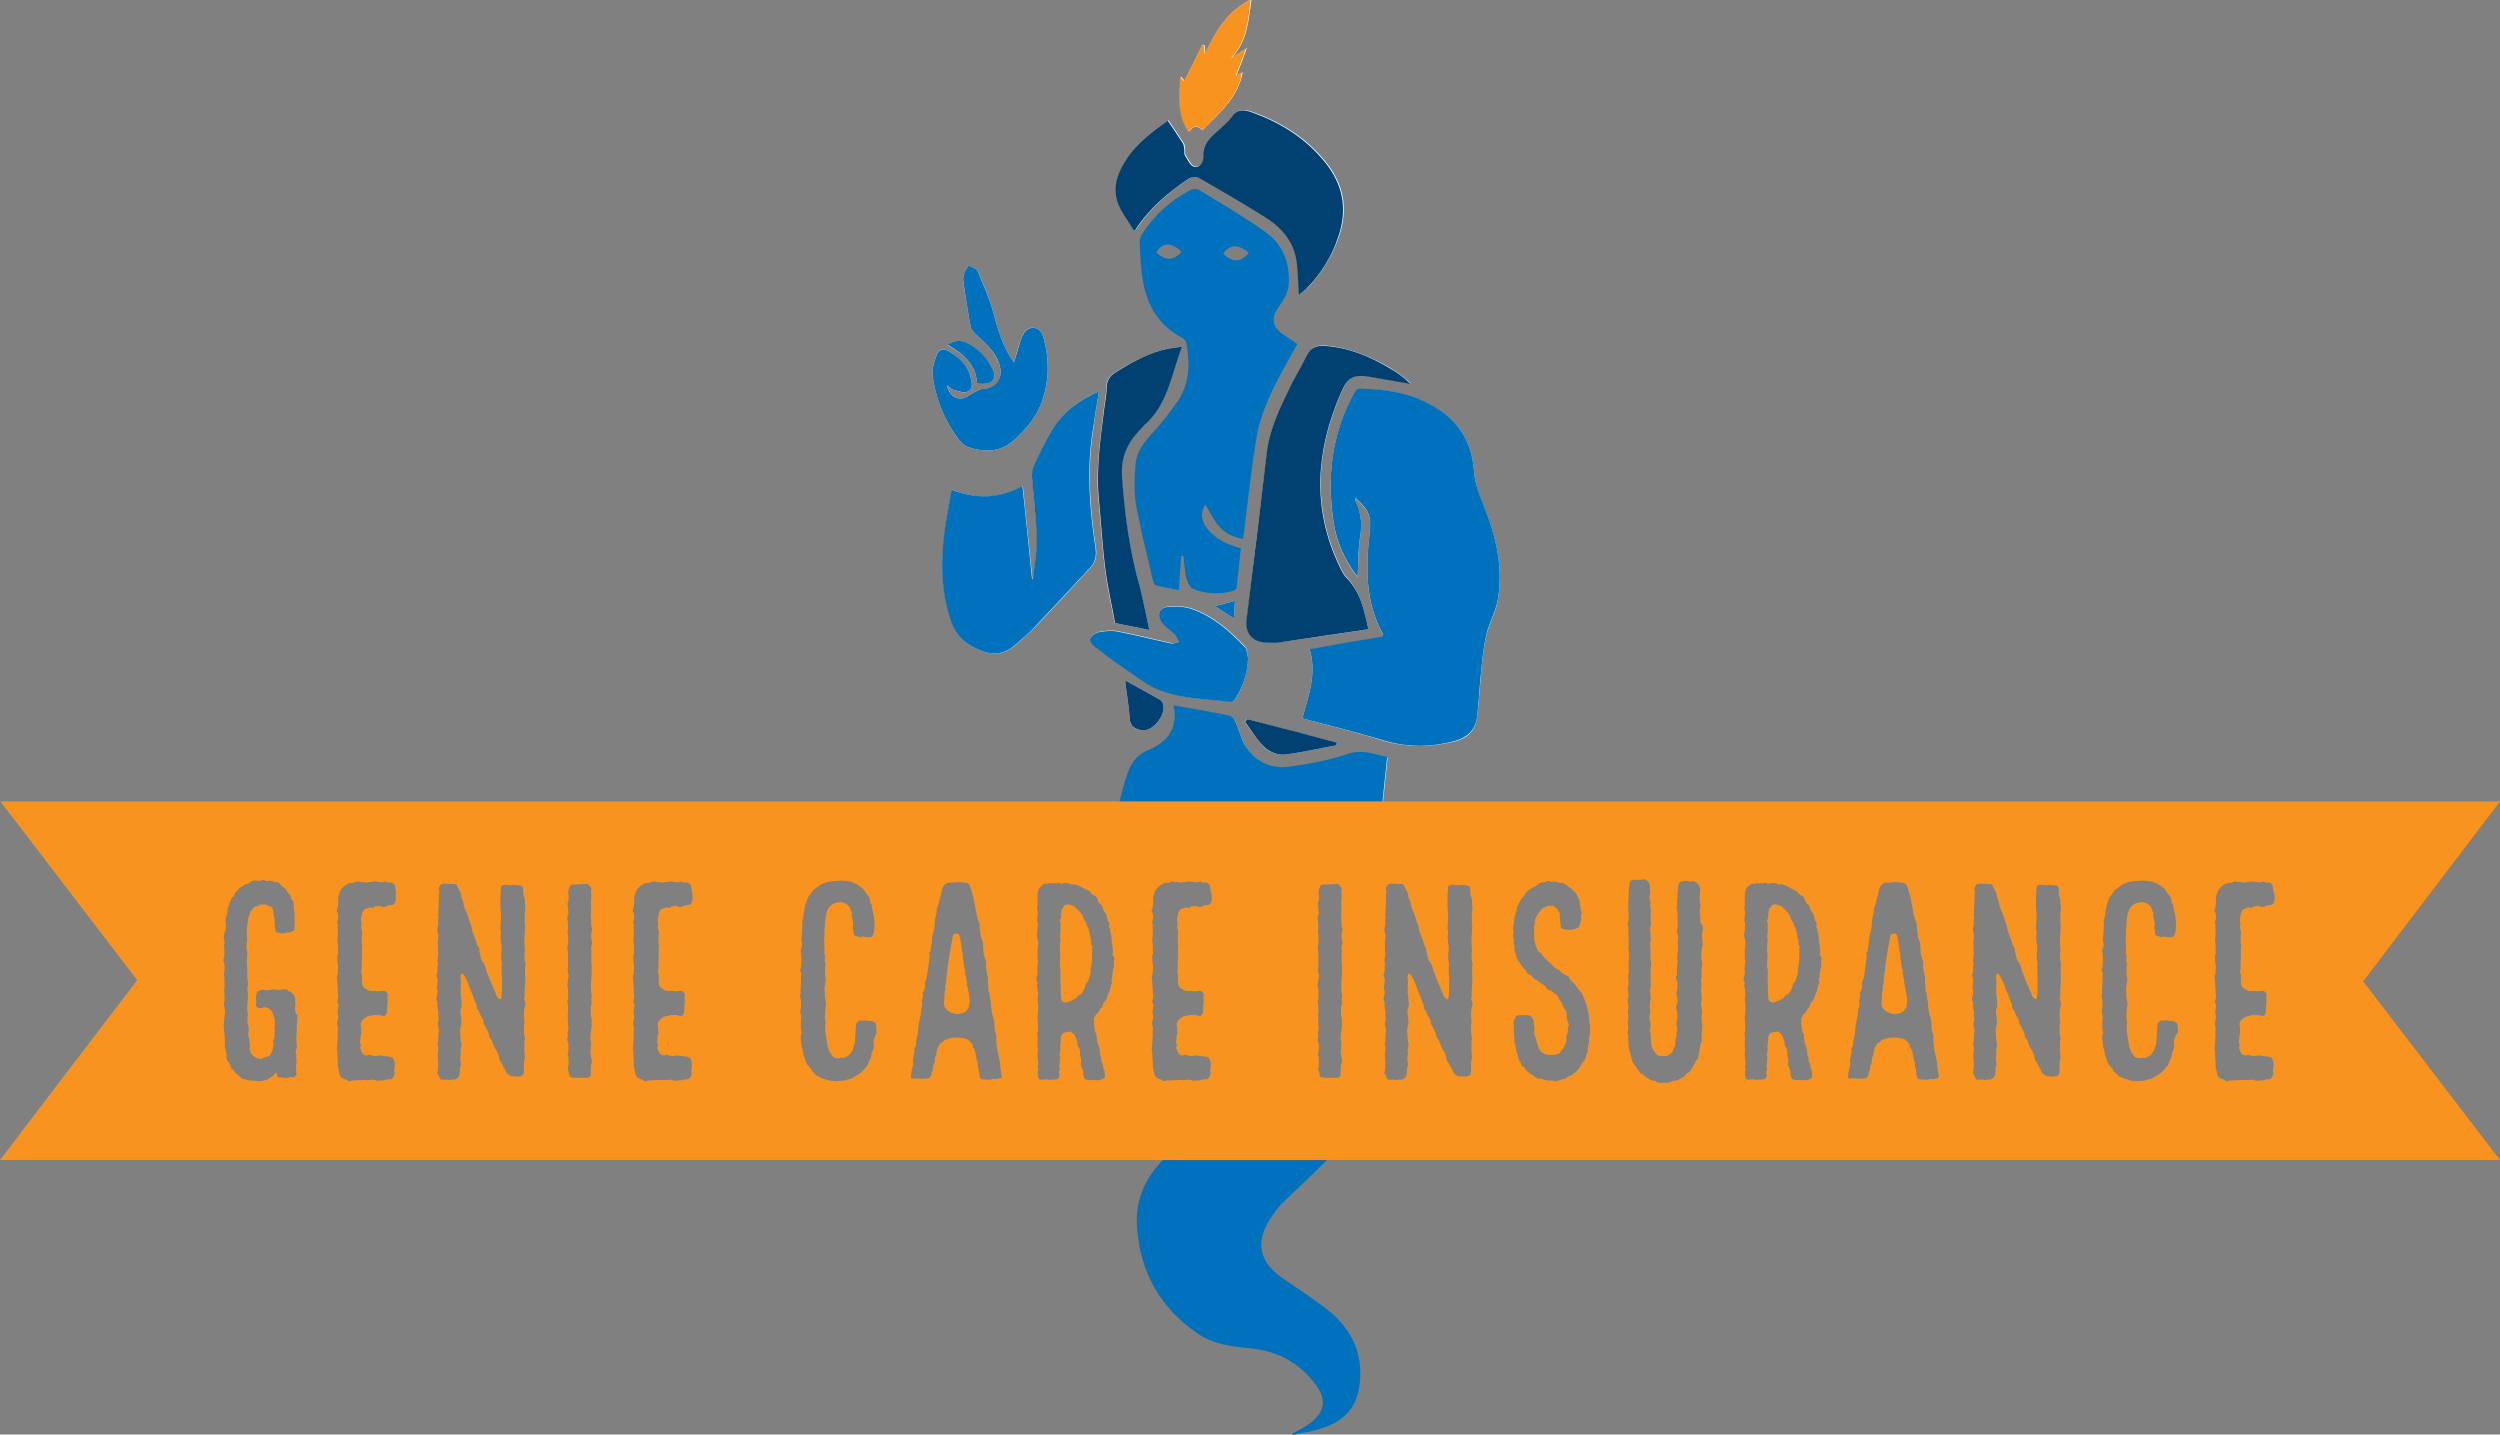 <?xml version="1.0" encoding="utf-8"?>
<!-- Generator: Adobe Illustrator 28.0.0, SVG Export Plug-In . SVG Version: 6.00 Build 0)  -->
<svg version="1.1" id="Layer_1" xmlns="http://www.w3.org/2000/svg" xmlns:xlink="http://www.w3.org/1999/xlink" x="0px" y="0px"
	 viewBox="0 0 650.4 373.2" style="enable-background:new 0 0 650.4 373.2;" xml:space="preserve">
<rect x="0" y="0" width="650.4" height="373.2" fill="#808080" stroke="none"/>
<style type="text/css">
	.st0{fill:#FFFFFF;}
	.st1{fill:#004171;}
	.st2{fill:#0071BC;}
	.st3{fill:#F7931E;}
</style>
<path class="st0" d="M359.7,209.5c0.4-4.3,0.9-8.2,1.3-12.4c-3.1-0.5-6.2-2.1-10.1-0.8c-4.8,1.6-9.9,2.6-15,3.3
	c-5.1,0.7-9.3-1.2-12-5.7c-1-1.7-1.5-3.8-2.3-5.7c-0.3-0.7-1-1.6-1.6-1.8c-4.7-1-9.5-1.8-14.6-2.7c1.2,6.2-1.7,9.7-7.1,11.9
	c-2.7,1.1-4.2,3.6-5.1,6.4c-0.8,2.4-1.3,4.9-2.1,7.7"/>
<path class="st0" d="M338.8,186.9c7,1.9,13.8,3.5,20.4,5.6c6.4,2,12.7,2,19.2,0.4c3.3-0.8,5.3-2.7,5.8-5.9c0.6-4.3,0.8-8.6,1.2-13
	c0.3-2.9,0.6-5.9,1.3-8.8c0.8-3.2,2.5-6.1,3-9.3c1.4-8.3-0.5-16.3-3.6-24c-1.2-2.9-2.4-5.9-2.6-8.9c-0.4-6.3-2.7-11.5-7.7-15.3
	c-6.6-5-14.2-6.4-22.2-6.5c-0.4,0-1,0.6-1.3,1.1c-5.9,10.7-7.2,22.2-5.3,34c0.8,5,2.9,9.6,6.2,13.9c0.2-3.6,0.1-6.9,0.6-10.1
	c0.6-3.4,0.4-6.6-1.2-9.7c-0.1-0.2,0-0.5,0-0.8c3.7,3.3,4.2,4.9,3.7,9.4c-1,9-1.1,17.8,3.5,26.1c0,0.1-0.1,0.2-0.2,0.6
	c-6.1,1.1-12.4,2.2-18.9,3.3C342.6,175.1,340.5,180.9,338.8,186.9z"/>
<path class="st0" d="M285.9,101.8c-5.4,2.4-9.7,5.6-12.4,10.6c-1.5,2.7-3,5.5-4.3,8.4c-0.5,1.1-0.6,2.4-0.6,3.6
	c0.3,5.2,1.1,10.4,1.2,15.6c0.1,3.6-0.7,7.2-1,10.7c-0.1,0-0.2-0.1-0.2-0.1c-0.8-7.9-1.7-15.8-2.5-24.2c-6.3,3.6-12.1,3.5-18.4,1
	c-0.7,3.7-1.4,7.3-1.9,10.9c-1,7.9-0.9,15.7,1.7,23.3c1.4,4.1,4.4,6.4,8.2,7.8c3.1,1.2,6.1,0.6,8.6-1.7c1.6-1.5,3.3-2.9,4.9-4.5
	c4.9-5.1,9.7-10.3,14.5-15.5c1.4-1.5,1.7-3.2,1.4-5.2c-1.5-9.9-2.3-19.9-0.8-29.9C284.7,109.1,285.3,105.6,285.9,101.8z"/>
<path class="st0" d="M356,163.7c-1.1-5-2.2-10-5.9-13.8c-0.6-0.6-1-1.6-1.4-2.4c-7.4-15.2-6.3-30.4,0.3-45.5c1.8-4.1,3.4-4.8,7.8-4
	c3.4,0.6,6.8,1.2,10.3,1.8c-1.8-1.7-3.8-3.1-5.8-4.3c-5.1-2.9-10.5-5.1-16.5-5.6c-2.1-0.2-3.7,0.4-4.7,2.4c-1.3,2.6-2.9,5.1-4.1,7.7
	c-2.7,5.6-5.5,11.1-6.3,17.4c-1.8,14.5-3.6,29-5.3,43.6c-0.5,3.8,1.7,6.1,5.5,6.1c0.9,0,1.7,0.1,2.6,0
	C340.3,166.1,348.2,164.9,356,163.7z"/>
<path class="st0" d="M295,60.1c0.3-0.3,0.6-0.4,0.7-0.6c3.6-5.5,8.5-9.6,13.9-13.2c0.6-0.4,1.8-0.5,2.4-0.2
	c5.6,3.2,11.2,6.5,16.7,9.9c4.7,2.9,8.3,6.8,8.9,12.6c0.3,2.6,0.3,5.2,0.5,8c0.8-0.7,1.5-1.1,2-1.6c3.7-3.9,6.5-8.4,8.3-13.6
	c2.4-7.1,1.2-13.5-3.5-19.3c-5-6.2-11.4-10.2-18.8-12.9c-2.3-0.8-4-1.1-5.5,1.2c-0.8,1.1-1.9,2-2.9,2.9c-2.2,2-4.6,3.7-4.4,7.3
	c0.1,1.3-0.7,3.1-2.4,2.7c-1-0.2-1.7-1.8-2.4-2.9c-0.3-0.4-0.1-1.1-0.2-1.7c-0.1-0.5,0-1-0.3-1.4c-1.3-2-2.6-3.9-4-6
	c-4.3,2.9-8.6,6.3-11.4,11.1c-2.1,3.5-3,7.3-1.2,11.2C292.2,55.9,293.7,57.9,295,60.1z"/>
<path class="st0" d="M246.3,100.2c0.8,0.6,1.2,1.1,1.7,1.2c1.2,0.3,2.7,1,3.7,0.5c1.5-0.6,1.2-2.4,0.8-3.8c-0.8-3.2-3.1-5.2-5.8-6.8
	c-1.2-0.7-2.5-0.5-3,1c-0.6,1.7-1.3,3.6-1.1,5.3c0.7,5.1,2.4,10,5.2,14.4c1,1.6,2.4,3.7,4,4.3c4.1,1.4,8.5,1.4,11.9-1.7
	c3.2-2.9,6.1-6.2,7.5-10.5c1.7-5.1,1.8-10.2,0.5-15.4c-0.4-1.6-0.9-3.2-2.7-3.4c-1.9-0.3-2.8,1.3-3.3,2.8c-0.8,2-1.3,4-1.9,6.2
	c-2.9-4-4.2-8.5-5.4-13.1c-1-3.7-2.5-7.2-4.1-10.7c-0.3-0.7-1.6-0.9-2.4-1.4c-0.4,0.8-0.9,1.6-1.2,2.5c-0.2,0.7-0.1,1.6,0,2.3
	c0.6,3.7,1.1,7.3,1.8,11c0.2,0.8,0.9,1.6,1.5,2.2c2.5,2.4,5.1,4.6,6.1,8.1c0.9,3.4-1.1,6-4.6,6c-0.7,0-1.3,0.5-1.9,0.8
	c-1.2,0.6-2.4,1.8-3.6,1.7C248.3,103.7,247,102.4,246.3,100.2z"/>
<path class="st0" d="M299,163.9c-0.9-3.7-1.5-7.4-2.5-10.9c-2.7-9.5-4-19.1-4.7-28.9c-0.3-4.6,1-8.2,4-11.5c0.6-0.6,1.1-1.4,1.7-1.9
	c6.2-5.3,7.1-13.1,9.9-20.5c-1.5,0.2-2.5,0.3-3.6,0.5c-4.9,1.1-9.2,3.4-13.4,6c-1.7,1-2.6,2.2-2.6,4.3c0,1.7-0.4,3.4-0.6,5.1
	c-0.9,8-2.2,16-1.4,24.1c0.6,6,0.9,12.1,1.7,18.1c0.6,4.7,1.7,9.4,2.5,13.8C293.2,162.7,295.9,163.3,299,163.9z"/>
<path class="st0" d="M324.7,171.1c-0.3-1-0.2-2.3-0.8-2.9c-3.9-4.1-8.2-7.9-13.6-9.8c-2-0.7-4.3-0.8-6.4-0.6c-2.3,0.3-3,2.2-1.5,4.1
	c0.9,1.2,2.3,2,3.4,3.1c0.5,0.5,0.8,1.2,1.1,1.9c-0.7,0.2-1.5,0.6-2.1,0.4c-4.7-1-9.3-2.2-14-3.1c-1.6-0.3-3.4-0.1-5,0.2
	c-0.8,0.2-1.9,1-2.1,1.8c-0.2,0.5,0.7,1.6,1.4,2.1c2.3,1.9,4.7,3.6,7.2,5.3c2.8,1.9,5.5,4.1,8.6,5.5c6.1,2.8,12.8,2.6,19.3,3.4
	c0.5,0.1,1.2-0.6,1.5-1.1C323.5,178.3,324.5,174.9,324.7,171.1z"/>
<path class="st0" d="M312.8,33.9c4.4-4.5,9.3-8.5,10.5-15.1c-0.6,0.3-1.1,0.5-1.6,0.8c0.9-2.2,1.7-4.4,2.7-7.1
	c-1.7,1.1-2.9,1.9-4,2.6c4.1-4.3,4.4-9.6,5.2-15.3c-6.2,3-9.3,8.2-12,14.1c-0.1-1-0.2-1.6-0.2-2.1c-0.2-0.1-0.4-0.1-0.5-0.2
	c-1.6,3.1-3.1,6.2-4.7,9.4c-0.1-0.1-0.5-0.5-1-1.1c-0.3,5.1-0.8,9.9,2.2,14.3C310.3,32.9,311.5,32.4,312.8,33.9z"/>
<path class="st0" d="M347.7,193.9c0-0.2,0-0.5,0-0.7c-7.8-2-15.5-4-23.3-6.1c-0.2,0.2-0.4,0.5-0.6,0.7c1.7,2.3,3.3,4.8,5.3,6.8
	c1.2,1.1,3.4,1.9,5,1.7C338.7,195.8,343.2,194.7,347.7,193.9z"/>
<path class="st0" d="M292.7,177c0.4,3.5,1,6.6,1.2,9.8c0.1,2.2,1.4,3,3.2,3.2c2.9,0.4,6.6-4.4,5.4-7.1c-0.1-0.4-0.5-0.7-0.8-0.9
	C298.8,180.4,295.9,178.8,292.7,177z"/>
<path class="st0" d="M254.2,99.8c3.8,0.3,5.3-1,4.1-3.5c-1.5-3.2-3.8-5.6-7-7.1c-1.7-0.8-3.2-0.6-4.8,0.6
	C250.6,92,253.9,94.8,254.2,99.8z"/>
<path class="st0" d="M316,157.7c1.6,1,3.2,2.1,5,3.2c0.1-1.7,0.2-3.2,0.3-4.6C319.5,156.8,317.8,157.3,316,157.7z"/>
<g>
	<path class="st1" d="M356,163.7c-7.8,1.2-15.7,2.3-23.6,3.5c-0.8,0.1-1.7,0-2.6,0c-3.8,0-6-2.3-5.5-6.1c1.8-14.5,3.6-29,5.3-43.6
		c0.8-6.3,3.6-11.8,6.3-17.4c1.3-2.6,2.8-5.1,4.1-7.7c1-2,2.6-2.6,4.7-2.4c6,0.4,11.4,2.6,16.5,5.6c2.1,1.2,4,2.5,5.8,4.3
		c-3.4-0.6-6.8-1.2-10.3-1.8c-4.4-0.8-6-0.1-7.8,4c-6.6,15.1-7.7,30.3-0.3,45.5c0.4,0.8,0.8,1.7,1.4,2.4
		C353.9,153.8,354.9,158.7,356,163.7z"/>
	<path class="st1" d="M295,60.1c-1.3-2.2-2.8-4.2-3.8-6.4c-1.8-3.9-0.9-7.7,1.2-11.2c2.8-4.8,7.1-8.1,11.4-11.1c1.4,2,2.7,4,4,6
		c0.2,0.4,0.2,0.9,0.3,1.4c0.1,0.6-0.1,1.3,0.2,1.7c0.7,1.1,1.4,2.7,2.4,2.9c1.6,0.4,2.4-1.4,2.4-2.7c-0.2-3.5,2.2-5.3,4.4-7.3
		c1-0.9,2.1-1.8,2.9-2.9c1.5-2.3,3.3-2,5.5-1.2c7.4,2.7,13.8,6.7,18.8,12.9c4.7,5.8,5.9,12.2,3.5,19.3c-1.7,5.2-4.5,9.7-8.3,13.6
		c-0.5,0.5-1.2,1-2,1.6c-0.2-2.9-0.2-5.5-0.5-8c-0.6-5.9-4.1-9.7-8.9-12.6c-5.5-3.4-11.1-6.7-16.7-9.9c-0.6-0.3-1.8-0.2-2.4,0.2
		c-5.4,3.6-10.3,7.7-13.9,13.2C295.5,59.7,295.3,59.8,295,60.1z"/>
	<path class="st1" d="M299,163.9c-3.1-0.6-5.8-1.2-8.9-1.8c-0.8-4.5-1.9-9.1-2.5-13.8c-0.8-6-1.1-12.1-1.7-18.1
		c-0.8-8.1,0.4-16.1,1.4-24.1c0.2-1.7,0.6-3.4,0.6-5.1c0-2.1,0.9-3.3,2.6-4.3c4.2-2.6,8.5-5,13.4-6c1-0.2,2.1-0.3,3.6-0.5
		c-2.8,7.4-3.7,15.2-9.9,20.5c-0.6,0.6-1.1,1.3-1.7,1.9c-3,3.3-4.3,7-4,11.5c0.7,9.8,2,19.4,4.7,28.9
		C297.5,156.5,298.2,160.2,299,163.9z"/>
	<path class="st1" d="M347.7,193.9c-4.5,0.8-9,1.9-13.5,2.4c-1.6,0.2-3.8-0.6-5-1.7c-2.1-1.9-3.6-4.5-5.3-6.8
		c0.2-0.2,0.4-0.5,0.6-0.7c7.8,2,15.5,4,23.3,6.1C347.7,193.4,347.7,193.6,347.7,193.9z"/>
	<path class="st1" d="M292.7,177c3.2,1.8,6.2,3.4,9,5c0.3,0.2,0.7,0.5,0.8,0.9c1.2,2.7-2.5,7.5-5.4,7.1c-1.8-0.3-3.1-1-3.2-3.2
		C293.7,183.7,293.1,180.5,292.7,177z"/>
</g>
<path class="st2" d="M316,157.7c1.8-0.4,3.5-0.9,5.3-1.4c-0.1,1.3-0.2,2.9-0.3,4.6C319.2,159.8,317.6,158.7,316,157.7z"/>
<g>
	<path class="st2" d="M291,209.5c0.7-2.8,1.3-5.3,2.1-7.7c0.9-2.7,2.4-5.3,5.1-6.4c5.4-2.2,8.3-5.6,7.1-11.9
		c5.1,0.9,9.9,1.7,14.6,2.7c0.6,0.1,1.3,1.1,1.6,1.8c0.9,1.9,1.3,4,2.3,5.7c2.7,4.5,6.9,6.5,12,5.7c5.1-0.7,10.2-1.7,15-3.3
		c3.9-1.3,7,0.3,10.1,0.8c-0.4,4.2-0.9,8.1-1.3,12.4L291,209.5z"/>
	<path class="st2" d="M338.8,186.9c1.7-6,3.8-11.8,1.9-18c6.5-1.2,12.7-2.3,18.9-3.3c0.1-0.4,0.2-0.5,0.2-0.6
		c-4.6-8.2-4.5-17.1-3.5-26.1c0.5-4.5,0-6.1-3.7-9.4c0,0.3-0.1,0.6,0,0.8c1.6,3.1,1.8,6.3,1.2,9.7c-0.5,3.2-0.4,6.5-0.6,10.1
		c-3.3-4.3-5.4-8.9-6.2-13.9c-1.9-11.9-0.6-23.3,5.3-34c0.3-0.5,0.8-1.1,1.3-1.1c8,0.1,15.6,1.5,22.2,6.5c5,3.9,7.3,9,7.7,15.3
		c0.2,3,1.5,6.1,2.6,8.9c3.1,7.7,5,15.7,3.6,24c-0.5,3.2-2.3,6.2-3,9.3c-0.7,2.9-1,5.9-1.3,8.8c-0.5,4.3-0.6,8.7-1.2,13
		c-0.5,3.1-2.5,5-5.8,5.9c-6.5,1.7-12.7,1.7-19.2-0.4C352.6,190.4,345.9,188.8,338.8,186.9z"/>
	<path class="st2" d="M285.9,101.8c-0.6,3.8-1.2,7.3-1.7,10.8c-1.5,10-0.7,20,0.8,29.9c0.3,2.1,0,3.7-1.4,5.2
		c-4.8,5.2-9.6,10.3-14.5,15.5c-1.5,1.6-3.2,3-4.9,4.5c-2.5,2.3-5.5,2.9-8.6,1.7c-3.8-1.4-6.8-3.7-8.2-7.8
		c-2.6-7.6-2.7-15.4-1.7-23.3c0.5-3.6,1.2-7.1,1.9-10.9c6.3,2.4,12.1,2.5,18.4-1c0.9,8.4,1.7,16.3,2.5,24.2c0.1,0,0.2,0.1,0.2,0.1
		c0.4-3.6,1.1-7.2,1-10.7c-0.1-5.2-0.8-10.4-1.2-15.6c-0.1-1.2,0.1-2.5,0.6-3.6c1.3-2.8,2.7-5.6,4.3-8.4
		C276.2,107.4,280.5,104.2,285.9,101.8z"/>
	<path class="st2" d="M246.3,100.2c0.6,2.3,2,3.5,3.7,3.5c1.2,0,2.4-1.1,3.6-1.7c0.6-0.3,1.3-0.8,1.9-0.8c3.5-0.1,5.5-2.7,4.6-6
		c-0.9-3.5-3.6-5.7-6.1-8.1c-0.6-0.6-1.4-1.4-1.5-2.2c-0.7-3.6-1.2-7.3-1.8-11c-0.1-0.8-0.2-1.6,0-2.3c0.2-0.9,0.8-1.7,1.2-2.5
		c0.8,0.4,2.1,0.7,2.4,1.4c1.5,3.5,3.1,7,4.1,10.7c1.2,4.6,2.5,9.1,5.4,13.1c0.7-2.2,1.2-4.3,1.9-6.2c0.6-1.5,1.4-3,3.3-2.8
		c1.8,0.2,2.3,1.8,2.7,3.4c1.3,5.2,1.2,10.3-0.5,15.4c-1.4,4.3-4.3,7.6-7.5,10.5c-3.4,3.1-7.8,3.1-11.9,1.7c-1.6-0.6-2.9-2.6-4-4.3
		c-2.8-4.4-4.5-9.2-5.2-14.4c-0.2-1.7,0.5-3.6,1.1-5.3c0.5-1.4,1.8-1.7,3-1c2.7,1.6,5,3.5,5.8,6.8c0.4,1.5,0.7,3.2-0.8,3.8
		c-1,0.4-2.5-0.2-3.7-0.5C247.5,101.3,247.1,100.7,246.3,100.2z"/>
	<path class="st2" d="M324.7,171.1c-0.1,3.8-1.2,7.2-3.1,10.4c-0.3,0.5-1,1.2-1.5,1.1c-6.5-0.8-13.2-0.7-19.3-3.4
		c-3.1-1.4-5.8-3.6-8.6-5.5c-2.5-1.7-4.9-3.5-7.2-5.3c-0.7-0.5-1.6-1.6-1.4-2.1c0.2-0.8,1.3-1.6,2.1-1.8c1.6-0.3,3.4-0.5,5-0.2
		c4.7,0.9,9.3,2.1,14,3.1c0.7,0.1,1.4-0.3,2.1-0.4c-0.4-0.6-0.6-1.4-1.1-1.9c-1.1-1.1-2.5-1.9-3.4-3.1c-1.4-1.9-0.8-3.9,1.5-4.1
		c2.1-0.2,4.5-0.1,6.4,0.6c5.4,1.9,9.7,5.7,13.6,9.8C324.4,168.8,324.4,170.1,324.7,171.1z"/>
	<path class="st2" d="M254.2,99.8c-0.3-5-3.6-7.8-7.7-10.1c1.6-1.1,3.1-1.3,4.8-0.6c3.2,1.5,5.5,3.9,7,7.1
		C259.5,98.8,258,100.2,254.2,99.8z"/>
	<path class="st2" d="M333.8,87c-2.7-1.8-3.2-4.2-1.3-6.9c1.4-2,2.7-3.9,2.8-6.5c0.2-5.4-1.6-10-5.9-13.1c-5.6-4-11.6-7.5-17.5-11.1
		c-0.5-0.3-1.5-0.3-2.1,0c-5.2,2.7-9.4,6.4-12.6,11.4c-0.4,0.6-0.7,1.3-0.7,2c0.1,2.6,0.2,5.3,0.5,7.9c0.8,7.4,3.6,13.6,10.6,17.2
		c0.4,0.2,0.9,0.8,1,1.2c1,5.2,1,10.4-2.1,15.1c-1.9,2.8-3.9,5.4-6.2,7.9c-2.4,2.6-4.6,5.2-4.9,8.8c-0.3,3.5-0.4,7.2,0.2,10.7
		c1.2,6.6,2.9,13.1,4.4,19.6c0.1,0.4,0.4,1,0.7,1.1c2.1,0.5,4.2,0.8,6,1.2c0.2-3.4,0.4-6.1,0.6-8.9c0.2,0,0.4,0,0.6,0.1
		c0.2,1.9,0.3,3.8,0.7,5.6c0.3,1.1,1,2.7,2,3c3.2,1.2,6.6,1.4,9.9,0.5c0.5-0.1,1.2-0.6,1.2-0.9c0.4-3.4,0.8-6.9,1.1-10.3
		c-7.4-1.7-12.2-7.2-9.2-11.3c1.1,1.8,2.1,4,3.6,5.7c1.6,1.8,3.8,2.8,6.2,3.2c1.2-8.9,2-17.7,3.5-26.4c1.5-8.8,6.3-16.4,10.6-24.3
		C336.3,88.6,335,87.8,333.8,87z M300.8,65.7c1.6-2.7,3.9-2.8,6.6-0.2C305.3,67.9,303.2,67.9,300.8,65.7z M318.2,66
		c1.9-2.5,3.8-2.6,6.7-0.2C322.8,68.3,320.7,68.4,318.2,66z"/>
	<path class="st2" d="M348.5,300.8c-1.5,0-2.7,0.4-3.8,1.5c-3.7,3.7-7.5,7.2-11.3,10.9c-1,1-1.9,2.3-2.7,3.5
		c-4.3,6.4-3.2,11.7,3.2,16c3.9,2.6,7.7,5.2,11.4,8c5.4,4.3,8.7,9.7,8.6,16.9c-0.1,7.3-3.1,11.8-10.1,14c-2.4,0.8-5,1.2-7.5,1.7
		c0-0.1-0.1-0.2-0.1-0.3c1.4-0.8,2.9-1.5,4.3-2.5c4.2-3,4.8-6.3,1.7-10.4c-4.2-5.6-10-8.7-16.9-9.3c-4.8-0.5-9.5-1-13.6-3.8
		c-9.9-6.7-15.1-16-15.9-27.8c-0.4-6,1.4-11.3,5.4-15.9c0.6-0.7,1.1-1.4,1.9-2.4L348.5,300.8z"/>
</g>
<g>
	<path class="st3" d="M312.8,33.9c-1.3-1.6-2.5-1.1-3.6,0.4c-3-4.4-2.5-9.2-2.2-14.3c0.5,0.6,0.9,0.9,1,1.1c1.6-3.1,3.1-6.2,4.7-9.4
		c0.2,0.1,0.4,0.1,0.5,0.2c0.1,0.6,0.1,1.1,0.2,2.1c2.8-5.9,5.9-11.1,12-14.1c-0.7,5.6-1.1,11-5.2,15.3c1.2-0.8,2.3-1.5,4-2.6
		c-1,2.7-1.9,4.8-2.7,7.1c0.5-0.3,1-0.5,1.6-0.8C322,25.5,317.1,29.4,312.8,33.9z"/>
	<g>
		<path class="st3" d="M467.9,245.2V245c-0.1-0.9-0.4-1.9-0.6-2.8c-0.1-0.4-0.2-0.9-0.5-1.3c-0.1-0.1-0.1-0.2-0.1-0.4
			c0-0.1-0.1-0.2-0.1-0.3c-0.3-0.4-0.4-0.7-0.6-1c-0.2-0.4-0.2-0.9-0.5-1.2c-0.3-0.5-0.7-0.9-1.1-1.3l-0.5-0.4
			c-0.1-0.2-0.2-0.4-0.4-0.5c-0.6-0.2-1.1-0.5-1.7-0.5c-0.5,0-0.9,0.1-1.1,0.6c-0.1,0.2-0.2,0.4-0.4,0.5c0,0.1-0.1,0.1-0.1,0.2
			c-0.1,0.4,0,0.9-0.2,1.2v0.1c0.1,0.4,0.1,0.8-0.1,1.1c-0.1,0.2-0.3,0.6-0.1,0.9c0.1,0.1,0.1,0.4,0.1,0.5v2.1c0,0.1,0,0.2-0.1,0.3
			c0,0.4-0.1,0.8,0,1.2c0.1,0.5,0.1,1,0,1.5c-0.1,0.2-0.1,0.4,0,0.7v0.1c-0.1,0.3-0.1,0.6-0.1,0.9c0.1,0.8,0.2,1.6,0.1,2.4
			c-0.1,0.6,0,1.4-0.1,2c0,0.1,0,0.3,0.1,0.4c0.1,0.1,0.1,0.3,0.1,0.4v2.1c0,0.6-0.2,1.1,0.1,1.6v0.1c-0.1,0.4-0.1,0.9-0.1,1.3
			c0,0.3,0.1,0.6,0.1,0.9c-0.1,0.4,0.1,0.9,0.1,1.4c0,0.4,0.1,0.6,0.4,0.8c0.2,0.2,0.5,0.1,0.7,0.2c0.4,0.1,0.7-0.2,1.1-0.3
			c0.3-0.1,0.6-0.2,0.8-0.4c0.1-0.1,0.1-0.1,0.2-0.1c0.4,0,0.6-0.4,0.9-0.6c0.1-0.4,0.4-0.5,0.7-0.6c0.3-0.1,0.6-0.4,0.7-0.7
			c0.2-0.3,0.4-0.7,0.6-1c0.1-0.1,0.1-0.2,0.1-0.3c0-0.2,0.1-0.4,0.1-0.6c0.1-0.2,0.1-0.4,0.4-0.6l0.3-0.4c0.2-0.6,0.4-1.1,0.5-1.6
			c0.1-0.3,0.2-0.6,0.1-1v-0.2c0-0.6,0.2-1.1,0.3-1.7c0-0.4,0.1-0.9,0.1-1.4c0-0.4-0.1-0.7,0-1.1c0.1-0.5,0-1,0-1.5
			c0.1-0.2,0.1-0.4,0.1-0.6C467.8,246,467.8,245.7,467.9,245.2z"/>
		<path class="st3" d="M495.8,257.7c-0.1-0.8-0.4-1.5-0.4-2.2c0-1-0.5-1.9-0.4-2.9c0.1-0.1,0-0.2-0.1-0.4c-0.1-0.6-0.3-1.1-0.3-1.7
			c-0.1-0.8-0.3-1.6-0.2-2.4c0-0.1,0-0.1-0.1-0.2c-0.3-0.9-0.2-2.1-0.5-3c-0.1-0.6-0.2-1.3-0.4-1.8c-0.1-0.1-0.5-0.3-0.8-0.2
			c-0.1,0-0.4,0.1-0.5,0.1c-0.4,0.4-0.4,0.7-0.4,1.2c-0.3,1.2-0.6,3.1-0.8,4.3c-0.3,1.8-0.4,2.4-0.6,4.4c-0.1,0.9-0.3,1.6-0.2,2.4
			c0,0.1-0.1,0.3-0.1,0.4c-0.1,0.4-0.2,0.8-0.2,1.1c0.1,0.3,0.1,0.6-0.1,0.9c-0.1,0.4-0.1,0.8-0.1,1.1c0.1,0.6-0.1,1.1-0.1,1.6
			c-0.1,0.6-0.1,1.1,0.2,1.7c0.4,0.7,1.1,1.1,1.8,1.4c0.9,0.4,1.9,0.4,2.8,0.1c0.9-0.4,1.5-0.9,1.7-1.8c0.1-0.4,0.1-0.9,0.2-1.6
			c0-0.1-0.1-0.4-0.1-0.8L495.8,257.7z"/>
		<path class="st3" d="M251.9,257.7c-0.1-0.8-0.4-1.5-0.4-2.2c0-1-0.5-1.9-0.4-2.9c0.1-0.1,0-0.2-0.1-0.4c-0.1-0.6-0.3-1.1-0.3-1.7
			c-0.1-0.8-0.3-1.6-0.2-2.4c0-0.1,0-0.1-0.1-0.2c-0.3-0.9-0.2-2.1-0.5-3c-0.1-0.6-0.2-1.3-0.4-1.8c-0.1-0.1-0.5-0.3-0.8-0.2
			c-0.1,0-0.4,0.1-0.5,0.1c-0.4,0.4-0.4,0.7-0.4,1.2c-0.3,1.2-0.6,3.1-0.8,4.3c-0.3,1.8-0.4,2.4-0.6,4.4c-0.1,0.9-0.3,1.6-0.2,2.4
			c0,0.1-0.1,0.3-0.1,0.4c-0.1,0.4-0.2,0.8-0.2,1.1c0.1,0.3,0.1,0.6-0.1,0.9c-0.1,0.4-0.1,0.8-0.1,1.1c0.1,0.6-0.1,1.1-0.1,1.6
			c-0.1,0.6-0.1,1.1,0.2,1.7c0.4,0.7,1.1,1.1,1.8,1.4c0.9,0.4,1.9,0.4,2.8,0.1c0.9-0.4,1.5-0.9,1.7-1.8c0.1-0.4,0.1-0.9,0.2-1.6
			c0-0.1-0.1-0.4-0.1-0.8L251.9,257.7z"/>
		<path class="st3" d="M650.4,208.5H0.1c12.1,15.8,23.8,31.1,35.6,46.5C23.8,270.5,12.1,285.9,0,301.8h650.4
			c-12.1-15.8-23.8-31.1-35.6-46.5C626.6,239.8,638.3,224.4,650.4,208.5z M77.4,264.7c-0.1,0.1-0.1,0.2-0.1,0.4
			c0.1,0.6-0.1,1.3-0.1,1.9c0.1,0.9-0.1,1.7-0.1,2.6c-0.1,0.9,0.1,1.6,0.1,2.5c0.1,0.4,0.1,0.6-0.2,0.9c-0.1,0.1-0.1,0.2-0.1,0.4
			c0.1,0.6,0.3,1.1,0.1,1.8c0,0.1,0.1,0.2,0.1,0.4c0.1,0.4,0.1,0.6,0,1c-0.1,0.2-0.1,0.4-0.1,0.6c0,0.7,0.1,1.4,0.1,2.2
			c0,0.1,0.1,0.1,0.1,0.1l-0.6,0.6c-0.1,0.2-0.4,0.2-0.6,0.1c-0.1-0.1-0.4,0-0.5,0c-0.7,0.3-1.4,0.3-2.2,0.1h-0.8
			c-0.2-0.1-0.4-0.2-0.4-0.4c-0.1-0.3-0.1-0.6-0.1-0.9c-0.3,0.2-0.6,0.4-0.7,0.6c-0.1,0.1-0.1,0.3-0.3,0.3c-0.4,0.2-0.7,0.5-1.1,0.8
			c-0.3,0.1-0.5,0.2-0.8,0.3c-0.9,0.2-1.7,0.4-2.6,0.2c-0.5,0.1-0.9-0.2-1.4-0.1c-0.1,0.1-0.4-0.1-0.6-0.1c-0.5-0.1-1-0.3-1.5-0.4
			c-0.1-0.1-0.2-0.1-0.3-0.2c-0.5-0.6-1.1-1-1.7-1.5l-0.2-0.4c-0.1-0.1-0.1-0.3-0.3-0.3c-0.4-0.1-0.4-0.4-0.5-0.7
			c0-0.4-0.2-0.6-0.4-0.9c-0.4-0.6-0.9-1.2-0.6-2v-0.2c-0.2-0.4-0.2-1-0.4-1.5s-0.1-1.1-0.1-1.6c0-0.7,0-1.4-0.1-2.2
			c0-0.4-0.2-0.9-0.1-1.3c0.1-0.1,0.1-0.1,0-0.1c-0.3-1.1,0.1-2.2,0.1-3.3c0.3-0.9,0.1-1.9-0.1-2.8c-0.1-0.2-0.1-0.4,0-0.6
			c0.1-0.1,0.1-0.2,0.1-0.4c0-0.9,0.1-1.8-0.1-2.7c-0.1-0.1-0.1-0.3,0-0.4c0.1-0.2,0.1-0.4,0.1-0.6v-1.3c0-0.4-0.1-0.9,0-1.3
			c-0.3-0.6,0-1.2,0-1.8c0.1-0.8,0.1-1.5-0.2-2.2c-0.2-0.5,0-0.9,0.1-1.4c0.1-0.1,0.1-0.4,0.1-0.6c-0.1-0.6,0.1-1.4-0.1-2
			c-0.1-0.4,0.1-0.6,0.1-0.9c0-0.4,0.1-0.6-0.1-1c-0.1-0.1-0.1-0.2-0.1-0.3c0.1-0.6,0.1-1.3,0.4-1.9c0.1-0.7,0.3-1.5,0.1-2.2
			c-0.1-0.5-0.1-0.9,0.1-1.4c0.1-0.2,0.1-0.4,0.2-0.6c0.1-0.9,0.2-1.9,0.6-2.7c0.1-0.3,0.2-0.6,0.4-1c0.1-0.4,0.3-0.9,0.8-1.1
			c0.1-0.1,0.1-0.2,0.2-0.4c0.1-0.5,0.4-0.8,0.7-1.1l0.3-0.2c0.4-0.8,1.2-0.9,1.8-1.4l0.1-0.1c0.6,0.1,1.1-0.4,1.5-0.7
			c0.4-0.2,0.9-0.3,1.3-0.2c0.5,0.1,1,0.1,1.4-0.1c0.3-0.1,0.6-0.1,0.9,0.1c0.1,0.1,0.3,0.1,0.5,0.1c0.4-0.1,0.9-0.1,1.4,0
			c0.1,0,0.2,0.1,0.3,0.2c0.2,0.1,0.4,0.2,0.6,0.1c0.5-0.1,0.8,0.1,1,0.5c0.3,0.4,0.6,0.6,0.9,0.8c0.4,0.2,0.8,0.6,1,1.1
			c0.1,0.3,0.3,0.5,0.5,0.7c0.3,0.1,0.4,0.4,0.4,0.7c0,0.3,0.1,0.6,0.4,0.8c0.2,0.2,0.4,0.5,0.4,0.9v0.9c0,0.4,0,0.6,0.1,0.9
			c0.1,0.5,0.2,1,0.1,1.4v0.8c0.1,0.6,0.1,1.2,0,1.9v0.6c0.1,0.4-0.1,0.6-0.4,0.7c-0.4,0.3-0.9,0.4-1.4,0.4c-0.2,0-0.4,0-0.6,0.1
			c-0.6,0.3-1.1,0.1-1.6,0l-0.4-0.1c-0.4,0-0.5-0.2-0.5-0.5c-0.1-0.9-0.4-1.8-0.2-2.7c0-0.2,0-0.4-0.1-0.6c-0.2-0.3-0.1-0.6-0.2-0.9
			c-0.1-0.7-0.1-1.4-0.6-1.9c-0.1-0.1-0.2-0.2-0.4-0.2c-0.4-0.1-0.6-0.3-0.9-0.4c-0.1-0.1-0.2-0.1-0.3-0.1c-0.6,0.1-1.4-0.2-1.9,0.4
			c-0.1,0.1-0.1,0.1-0.2,0.1c-0.6-0.1-0.9,0.3-1.1,0.6c-0.3,0.3-0.6,0.6-0.7,0.9c-0.1,0.4-0.2,0.8-0.4,1.2c-0.2,0.5-0.1,1.1-0.3,1.6
			c-0.1,0.9-0.2,1.7-0.2,2.7c0,0.5,0.1,1.1,0.1,1.6c0,0.2,0,0.5-0.1,0.8c-0.1,0.5-0.1,1-0.1,1.5c0.2,0.6,0.3,1.3,0.2,2
			c-0.1,0.6-0.1,1.1-0.1,1.7c0.1,0.4,0,0.9,0.1,1.2c0.1,1.3-0.1,2.7,0.2,3.9c0.1,0.4,0.1,0.9-0.1,1.4c-0.1,0.4,0,0.6,0,1
			c0.1,0.6,0.1,1.1,0.1,1.6c0,0.9-0.2,1.8-0.2,2.7c0,0.4,0,0.8,0.1,1.1c0,0.2,0.1,0.4,0.1,0.6c-0.2,0.5-0.1,1.1-0.1,1.6
			c-0.1,0.3-0.1,0.6,0.1,0.9c0.2,0.8,0.3,1.6,0.1,2.4c-0.1,0.1-0.1,0.4,0,0.5c0.2,0.9,0.3,1.7,0.4,2.5c0.1,0.2,0.1,0.5,0,0.7
			c-0.1,0.2-0.1,0.5,0,0.7c0.2,1.1,1.2,2.1,2.4,2.2c0.1,0,0.3,0,0.4,0.1c0.1,0,0.4,0,0.4-0.1c0.4-0.3,0.9-0.4,1.3-0.5
			c0.6-0.1,0.9-0.5,1.1-1c0.4-0.7,0.4-1.4,0.6-2.2c0-0.1-0.1-0.2-0.1-0.4c-0.2-0.2-0.1-0.5,0-0.7c0.2-0.2,0.2-0.4,0.3-0.7
			c0-0.8,0.2-1.6,0-2.4v-0.2c0.2-0.5,0.1-0.9,0.1-1.4s0-1-0.3-1.5c0-0.1-0.1-0.1-0.1-0.2c-0.1-0.9-0.6-1.5-1.3-1.9
			c-0.5-0.2-1-0.4-1.5-0.1c-0.3,0.1-0.5,0.1-0.8,0.1c-0.4,0-0.8-0.4-0.9-0.7v-0.1c0.1-0.6,0-1.3,0-1.9c0-0.4,0.1-0.9,0.2-1.3
			c0-0.1,0.1-0.3,0.3-0.4c0.6-0.3,1.2-0.6,1.9-0.3c0.3,0.1,0.6,0.1,0.9,0c0.5-0.1,1-0.1,1.5-0.2c0.2,0,0.4,0.1,0.6,0.1
			c0.4,0.1,0.7,0.1,1.1,0c0.4-0.1,0.9-0.1,1.3-0.1c0.2-0.1,0.4,0.1,0.5,0.3c0.1,0.1,0.4,0.3,0.6,0.3c0.3,0,0.4,0.3,0.6,0.5
			c0.1,0.1,0.1,0.2,0.3,0.3c0.1,0.1,0.2,0.4,0.3,0.6c0.1,0.4,0.1,0.9,0.1,1.4c0.1,0.4,0.1,0.6,0,1c-0.1,0.6-0.1,1.3,0.2,1.9
			C77.6,264.1,77.5,264.4,77.4,264.7z M103,233.8c0,0.3-0.1,0.5-0.2,0.8c-0.2,0.6-0.5,0.9-1.3,0.9c-0.4,0-0.9,0.1-1.3,0.4
			c-0.4,0.1-0.7,0.1-1.1-0.1c-0.3-0.1-0.5-0.2-0.8-0.1c-0.1,0.1-0.4,0.1-0.6,0.1c-0.1,0-0.2,0-0.3,0.1c-0.3,0.4-0.7,0.3-1,0.2
			c-0.2-0.1-0.4,0-0.6,0.1c-0.1,0.1-0.2,0.1-0.4,0.1c-0.7,0.2-1.1,0.7-1.2,1.4c-0.1,0.5-0.3,1.1-0.3,1.6c0,0.2,0,0.4,0.1,0.6
			c0.1,0.4,0.1,0.7,0,1c-0.1,0.4,0,0.7,0.1,1.1c0.1,0.3,0.1,0.5,0.1,0.9c-0.1,0.5-0.1,1.1-0.1,1.6c0,0.4,0,0.8,0.1,1.1
			c0.1,0.4,0,0.7,0,1.1c-0.1,0.9,0,1.7,0,2.6c-0.1,0.3,0,0.6-0.1,0.8c-0.1,0.4,0.1,0.9,0,1.3c0,0.3,0.1,0.6-0.1,0.9
			c-0.1,0.3-0.1,0.6,0.1,0.9c0.1,0.3,0.1,0.6,0.1,1c-0.1,0.5,0,1,0,1.5c0,0.8,0.4,1.3,1,1.6c0.3,0.1,0.5,0.3,0.7,0.4
			c0.5,0.2,1,0.1,1.4,0.1c0.1,0,0.3-0.1,0.4,0c0.6,0.2,1.1,0.1,1.6,0c0.6-0.1,1.1,0,1.4,0.5c0.1,0.4,0.3,0.7,0.1,1.1
			c-0.1,0.1-0.1,0.2,0,0.3c0.1,0.4,0.1,0.8,0,1.2c-0.1,0.7-0.1,1.4-0.1,2.1c0,0.2,0,0.4-0.1,0.6c-0.4,0.7-0.6,0.9-1.4,0.6
			c-0.4-0.1-0.8-0.2-1.1-0.1c-0.5,0-1-0.1-1.4,0.1c-0.4,0.1-0.9,0.1-1.4,0.4c-0.8,0.4-1.4,1-1.5,1.9c0,0.2,0.1,0.4,0.1,0.5
			c0.1,0.6,0,1.2,0.1,1.8c0,0.1,0,0.1-0.1,0.3c-0.1,0.4-0.2,0.8-0.1,1.2c0,0.1,0,0.1-0.1,0.3c-0.1,0.3-0.1,0.6,0.1,1
			c0.1,0.2,0.1,0.4,0,0.6c-0.1,0.4-0.1,0.6,0.1,1c0.1,0.2,0.1,0.4,0.3,0.6c0.1,0.5,0.6,0.6,1,0.8c0.2,0,0.4,0,0.6-0.1s0.5-0.1,0.7,0
			c0.2,0.2,0.4,0.2,0.7,0.2c0.1,0,0.4,0,0.5,0.1c0.2,0,0.4,0,0.5-0.1c0.2-0.1,0.4-0.1,0.6-0.1c0.6,0.1,1.2,0.1,1.8,0.2
			c0.5,0,0.9,0.2,1.4,0.3c0.1,0,0.2,0.1,0.2,0.1c0.1,0.3,0.4,0.6,0.4,0.9c0.1,0.5,0.2,1.1,0,1.7c-0.1,0.4-0.1,0.7,0,1.1
			c0.1,0.6-0.1,1.2-0.6,1.7c-0.2,0.2-0.5,0.2-0.8,0.2c-0.2,0-0.5-0.1-0.7,0.1c-0.1,0.1-0.2,0.1-0.3,0.1c-0.2,0-0.4,0.1-0.6,0.1
			c-0.6-0.1-1.3,0.3-1.9-0.1c-0.3-0.1-0.6-0.1-0.9-0.1L96,281c-0.1,0.1-0.2,0.1-0.4,0c-0.4-0.1-0.9-0.1-1.4,0c-0.4,0.1-0.8,0-1.1,0
			c-0.3,0-0.6,0.2-0.9,0.1c-0.3,0-0.6-0.1-0.9,0.1c-0.3,0.1-0.6,0.1-0.9-0.1c-0.3-0.3-0.6-0.3-0.9-0.4c-0.6-0.2-1.1-0.7-1.2-1.3
			c-0.1-0.6-0.2-1.2-0.4-1.9v-0.2c0.1-0.9-0.1-1.7-0.1-2.5c0-0.3-0.1-0.5,0-0.7c0.1-0.1,0.1-0.2,0-0.3c-0.3-0.6-0.1-1.1-0.1-1.8
			c0.1-0.2,0.1-0.5,0.1-0.8c0-0.6,0-1.2,0.1-1.9v-0.4c-0.1-0.2-0.1-0.5,0-0.7c0.1-0.4,0-0.9-0.1-1.4c-0.1-0.4-0.2-0.9,0.1-1.4
			c0.1-0.3,0.1-0.6,0.1-0.9l-0.2-1.2c0-0.2,0.1-0.4,0.1-0.5c0.1-0.5,0.1-1,0.2-1.5l-0.1-0.1c-0.4-0.4-0.2-0.9-0.1-1.3
			c0.1-0.2,0.1-0.5,0.1-0.7c-0.1-0.7-0.1-1.4-0.1-2.1V257c-0.2-0.3-0.1-0.6-0.1-0.9c0-0.5-0.1-1-0.1-1.5c-0.1-0.4-0.1-0.7,0.1-1
			c0.1-0.2,0.1-0.4,0.1-0.6v-0.5c0.1-0.7,0.1-1.5-0.1-2.2c-0.1-0.5,0.1-0.9-0.1-1.4c0-0.1,0-0.2,0.1-0.3c0.2-0.4,0.2-0.9,0.1-1.3
			v-0.2c0.1-0.7,0-1.4-0.1-2.1c-0.1-0.9,0.2-1.7,0.1-2.6c0-0.5-0.1-1,0-1.6v-0.1c-0.3-0.6-0.1-1.1,0.1-1.7c0-0.1,0.1-0.2,0-0.4
			c-0.1-0.4,0.1-0.9-0.3-1.3c-0.1-0.1-0.1-0.4-0.1-0.5c0.1-0.3,0.2-0.6,0.3-0.9c0.1-0.8,0.1-1.5,0.1-2.3c0-0.2,0-0.4,0.1-0.6
			c0.2-0.9,0.6-1.7,1.3-2.3c0.6-0.6,1.4-1.1,2.4-1c0.2,0,0.4-0.1,0.6-0.2c0.4-0.2,0.6-0.3,1.1-0.1c0.1,0.1,0.2,0.1,0.4,0.1
			c0.4-0.1,0.7,0,1.1,0.1c0.4,0.1,0.6-0.1,1-0.1l1.6-0.2h0.1c0.4,0.2,0.8,0.1,1.1,0.2c0.4,0.1,0.8,0.1,1.1-0.1
			c0.2-0.1,0.5-0.1,0.7,0c0.2,0.2,0.4,0.3,0.7,0.2c0.6-0.1,1.1,0.1,1.4,0.7c0.1,0.2,0.1,0.4,0.1,0.6c0,0.1,0,0.3,0.1,0.4
			c0.1,0.3,0.1,0.6,0.1,0.9C103,232.8,102.9,233.3,103,233.8z M136.6,235.7c0.1,0.6,0.1,1.2-0.1,1.8v0.2c0.1,1-0.1,2.1,0.1,3.1
			c0.1,0.7-0.1,1.4-0.1,2.2l-0.1,1.7c0,0.7,0.1,1.4,0.1,2c0.1,0.3,0.1,0.6,0,0.9c-0.1,0.9-0.1,1.9,0.1,2.8c0.1,0.2,0.1,0.4,0.1,0.6
			c-0.2,0.8-0.1,1.5-0.1,2.2c0,0.9,0.1,1.9,0,2.8c0,0.6-0.1,1.1-0.1,1.6c-0.1,0.3,0,0.6,0,0.8c0,0.4,0,0.9-0.1,1.3
			c-0.1,0.1-0.1,0.4,0,0.5c0.4,0.6,0.3,1.3,0.1,1.9c-0.3,1.1-0.2,2.2-0.1,3.3c0.1,0.3,0.1,0.5,0,0.8c-0.1,0.2-0.1,0.4-0.1,0.7
			c0.1,0.8-0.1,1.6,0.1,2.4c0,0.1,0.1,0.3,0.1,0.4c0.1,0.3,0.1,0.6,0,0.8c-0.1,0.3-0.1,0.6-0.1,0.9c0.1,0.4,0.1,0.8,0,1.1
			c-0.1,0.6,0.1,1.3,0.1,1.9c0.1,0.5,0.1,0.9-0.1,1.4c-0.1,0.3-0.1,0.6-0.1,0.9v2.3c-0.1,0.6-0.4,0.9-1,1c-0.3,0.1-0.6,0.1-0.9,0.1
			c-0.4-0.1-0.8-0.1-1.2-0.1c-0.2,0-0.4-0.1-0.6-0.2l-0.4-0.3c-0.2-0.1-0.4-0.3-0.5-0.5c-0.2-0.8-0.8-1.4-1.1-2.2
			c-0.1-0.3-0.3-0.6-0.6-0.9c-0.1-0.1-0.1-0.2-0.1-0.4c-0.1-0.9-0.4-1.7-0.9-2.4c-0.2-0.4-0.5-0.7-0.6-1.2c-0.1-0.4-0.4-0.7-0.4-1.2
			c0-0.1-0.2-0.2-0.3-0.4c-0.2-0.1-0.4-0.4-0.4-0.6c-0.1-1-0.6-1.9-1.1-2.8l-0.3-0.4c-0.1-0.1-0.1-0.3-0.1-0.4
			c0.1-0.6-0.3-1.1-0.6-1.6c-0.2-0.4-0.4-0.8-0.5-1.1c-0.1-0.3-0.1-0.5-0.4-0.7c-0.2-0.2-0.3-0.5-0.3-0.8c0-0.4-0.1-0.8-0.3-1.1
			c-0.4-0.7-0.5-1.6-0.9-2.3c-0.6-1.2-0.9-2.7-1.6-3.9c-0.2-0.4-0.4-0.9-0.8-1.2c-0.2-0.1-0.4-0.1-0.5,0.1c-0.1,0.4-0.2,0.6-0.1,1
			c0.1,0.4,0.1,0.8,0.1,1.1c-0.1,0.9,0,1.8-0.1,2.7c0,0.1,0,0.3,0.1,0.4c0.1,1.1,0.2,2.1,0.2,3.1c0,0.1,0,0.1-0.1,0.2
			c-0.4,0.8-0.2,1.5-0.1,2.3c0.1,0.5,0.1,1.1,0.1,1.6c0,0.4,0.1,0.8-0.2,1.1v0.1c0,0.5-0.2,1.1-0.1,1.6c0.1,0.4,0.1,0.9,0.1,1.4
			c0,0.3,0,0.6,0.1,0.9c0.2,0.6,0.2,1.1,0,1.6c-0.1,0.4-0.1,0.8-0.1,1.1c0.1,0.2,0.1,0.5,0,0.7c-0.1,0.7-0.1,1.5,0.1,2.2
			c0.1,0.3,0,0.5-0.1,0.8c-0.2,0.6-0.2,1.1-0.2,1.7c0,1.1-0.8,1.8-1.8,1.8c-0.2-0.1-0.4-0.1-0.5,0c-0.1,0.1-0.3,0.1-0.4,0.1
			c-0.6-0.2-1.1-0.1-1.7-0.1c-0.6,0-0.7-0.1-0.9-0.6c-0.1-0.3-0.1-0.6-0.4-0.8c-0.1-0.1-0.2-0.4-0.1-0.6c0.1-0.4,0.2-0.9,0.2-1.4
			c0-0.8,0-1.6-0.1-2.3c0-0.6-0.1-1.3,0.1-1.9c0.1-0.4,0.1-0.9-0.1-1.3c-0.1-0.3-0.1-0.5,0-0.8c0.1-0.2,0.1-0.4,0.1-0.6
			c0-0.6,0-1.1,0.1-1.7c0.1-0.6,0.1-1.3-0.1-1.9c-0.1-0.5-0.2-1.1,0.1-1.6c0.1-0.1,0.1-0.4,0-0.5c-0.1-0.4-0.1-0.8-0.1-1.2
			c0.1-0.4,0.1-0.6-0.1-1c-0.1-0.6-0.1-1.1-0.1-1.6c0.1-0.2,0-0.4-0.1-0.6c-0.2-0.3-0.2-0.6-0.1-1.1c0.2-0.6,0.4-1.4,0.1-2
			c-0.1-0.3,0-0.6,0-0.9c0.1-0.6,0.2-1.3,0.1-2c0-0.1-0.1-0.4-0.2-0.5c-0.1-0.3-0.1-0.6,0.1-0.7c0.1-0.3,0.1-0.5,0.1-0.8
			c0.1-0.5,0-1.1,0.1-1.6c0.1-0.3-0.1-0.6-0.1-0.8c-0.1-0.4,0-0.6,0.1-0.9c0.1-0.5,0.1-1.1,0.1-1.6c-0.1-0.1-0.1-0.3-0.1-0.4
			c0.1-0.6,0-1.1,0-1.6c-0.1-0.4,0-0.9,0.1-1.4c0.1-0.5,0.1-1-0.1-1.5c-0.2-0.6-0.2-1.1,0-1.7c0.1-0.4,0.1-0.6,0.1-0.9
			c0-0.6-0.1-1.1,0.1-1.6v-0.2c-0.2-0.3-0.1-0.6,0-0.9v-0.1c-0.2-0.6,0.1-1.3,0-1.9c0-0.6,0.1-1.1,0.1-1.6c-0.1-0.6,0.1-1.3,0.1-1.9
			c0-0.1,0-0.2-0.1-0.3c-0.2-0.5,0.1-0.9,0.3-1.2c0.4-0.6,0.9-0.5,1.6-0.5c0.6,0,1.4,0.1,2.2,0.1c0.4,0,0.5,0.2,0.6,0.4
			c0.2,0.6,0.6,1.2,0.9,1.8c0.1,0.3,0.2,0.6,0.2,0.9s0.1,0.8,0.4,1.1c0.1,0.1,0.1,0.2,0.1,0.4c0.1,1,0.4,1.9,0.9,2.8
			c0,0,0.1,0.1,0.1,0.1c-0.1,0.5,0.4,0.9,0.4,1.4c0.1,0.6,0.4,1.1,0.6,1.7c0.1,0.2,0.2,0.6,0.2,0.9c0.1,0.9,0.5,1.6,0.8,2.4
			c0.1,0.1,0.2,0.4,0.2,0.6c0.1,0.2,0.1,0.4,0.2,0.5c0.1,0.1,0.1,0.1,0.1,0.2c-0.1,0.6,0.3,0.9,0.6,1.4c0.1,0.1,0.1,0.2,0.1,0.4
			c-0.1,0.4,0,0.6,0.1,0.9c0.2,0.6,0.2,1.3,0.5,1.9c0.1,0.2,0.2,0.4,0.4,0.6c0.4,0.4,0.4,0.9,0.6,1.3c0.1,0.4,0.2,0.9,0.4,1.4
			c0.4,0.6,0.5,1.5,0.9,2.2c0.4,0.8,0.7,1.6,1,2.4c0.1,0.3,0.4,0.6,0.4,0.9c0.1,0.5,0.4,0.9,0.8,1.2c0.2,0.3,0.4,0.2,0.6-0.1
			c0.1-0.2,0.1-0.4,0.1-0.7c0-0.6,0.1-1.1,0.1-1.7c-0.1-1.1,0.1-2.1,0-3.2c0-0.4-0.1-0.7-0.1-1.1v-1.3c0.1-0.6,0.1-1.3-0.1-1.9
			c-0.1-0.9,0-1.9,0.1-2.7c0-0.5,0-0.9-0.1-1.4c-0.1-0.4-0.1-0.6-0.1-0.9s0-0.6-0.1-0.9c0-0.1-0.1-0.4,0-0.4c0.3-0.6,0.1-1.1,0-1.7
			c0-0.9,0-1.7,0.1-2.5c0.1-0.6,0.1-1.1,0-1.6c-0.1-1.4-0.2-2.9-0.1-4.4c0-0.7,0.1-1.4,0.1-2.2c0-0.6,0.4-0.9,1-0.9
			c0.4-0.1,0.9,0,1.4,0.1c0.3,0,0.5,0,0.8-0.1c0.4,0,0.7,0,1.1,0.1l0.8,0.1c0.5,0.1,0.7,0.4,0.7,0.9c0,0.6,0,1.2,0.1,1.8
			C136.7,233.8,136.5,234.7,136.6,235.7z M153.8,276.9c-0.1,0.4-0.1,0.9-0.1,1.4v1.1c0.1,0.5-0.4,0.9-0.9,1h-1.7
			c-0.6,0-1.1,0.1-1.7,0c-0.3,0-0.6-0.1-0.9-0.2c-0.3-0.1-0.4-0.2-0.4-0.5c0-0.4-0.1-0.9-0.3-1.2c-0.1-0.2-0.1-0.4,0-0.6
			c0.2-0.9,0.1-1.8,0.1-2.7c0-0.1-0.1-0.3-0.1-0.4c-0.1-0.4-0.2-0.7,0-1.1c0.1-0.3,0.1-0.7,0.1-1.1v-0.9c0-0.1,0-0.4-0.1-0.5
			c-0.3-0.5-0.2-1.1-0.1-1.6c0.1-0.1,0.1-0.3,0-0.4c0-0.2-0.1-0.5,0-0.7c0.2-0.6,0.2-1.2,0.1-1.8c-0.1-0.7,0-1.4-0.1-2.2
			c-0.1-0.5,0.2-1,0.1-1.5c-0.1-0.6,0.1-1.2-0.1-1.8c-0.1-0.4-0.2-0.8,0-1.1c0.2-0.4,0.1-0.7,0.1-1.1c0-0.8,0.1-1.6-0.2-2.5
			c-0.1-0.1-0.1-0.1,0-0.2c0.1-0.7,0.1-1.4,0.3-2.2c0.1-0.3,0.1-0.5-0.1-0.8c-0.1-0.5-0.2-1,0-1.6v-0.4c-0.1-0.4,0-0.7,0-1.1
			c-0.1-0.6,0-1.3,0-1.9c0-0.4,0-0.6-0.1-1c-0.1-0.1-0.1-0.4-0.1-0.5c0.1-0.5,0.1-1.1,0.2-1.6c0.1-0.3,0-0.5,0-0.8
			c0-0.6,0.1-1.1-0.1-1.6c-0.1-0.2,0-0.5,0-0.7c0.1-0.8,0.1-1.5,0-2.3c-0.1-0.6-0.2-1.3,0.1-1.9c0-0.1,0.1-0.2,0.1-0.3
			c-0.1-0.6-0.1-1.3-0.2-1.9c-0.1-0.4-0.1-0.7,0.1-1.1c0.2-0.6,0.1-1.2,0.1-1.8c-0.1-0.6-0.1-1.1,0.1-1.6c0-0.1,0.1-0.1,0.1-0.2
			c0.1-0.6,0.4-0.9,1.1-0.9c0.8,0,1.6,0,2.4-0.1h0.8c0.4-0.1,0.6,0,0.9,0.4l0.4,0.4c0.1,0.1,0.2,0.4,0.1,0.6c-0.1,0.4,0,0.8,0,1.1
			c0.1,0.4,0.1,0.7,0,1.1c-0.1,0.7-0.1,1.5,0,2.3c0,0.8-0.1,1.6-0.1,2.4c0,0.1-0.1,0.2,0,0.3c0.2,0.6,0,1.3,0.1,1.9
			c0.1,0.3,0,0.6,0.2,0.9c0.1,0.2,0.1,0.5,0,0.7c-0.2,0.5-0.1,0.9-0.2,1.4c0,0.5,0.1,1,0.2,1.5c0.1,0.3,0.1,0.6-0.1,0.9
			c-0.1,0.3-0.1,0.6-0.1,0.9c0.1,0.5,0.1,1.1,0,1.6c0,0.3,0.1,0.6,0.1,0.9c-0.1,0.3,0.1,0.6-0.1,0.8c0,0.1-0.1,0.1,0,0.2
			c0.2,0.8,0.1,1.6,0.1,2.4c0.1,0.6,0,1.2-0.1,1.9c-0.1,1.1-0.1,2.2,0,3.4c0.1,0.5,0.2,1,0.1,1.5c-0.1,0.4-0.1,0.7,0,1.1
			c0.1,0.4,0.1,0.6-0.1,0.9c-0.1,0.1-0.1,0.3-0.1,0.4c-0.1,0.8,0,1.6,0,2.4c0,0.1,0.1,0.2,0.1,0.4c0.1,0.1,0.1,0.2,0.1,0.4
			c0,0.9,0.1,1.9-0.1,2.8c-0.2,1.1-0.3,2.2-0.1,3.2c0.1,0.4,0.1,0.9,0,1.4c-0.1,0.5-0.1,1-0.1,1.5c0.1,0.7,0.3,1.4,0.4,2.2
			C154,276.3,153.9,276.7,153.8,276.9z M180.2,233.8c0,0.3-0.1,0.5-0.2,0.8c-0.2,0.6-0.5,0.9-1.3,0.9c-0.4,0-0.9,0.1-1.3,0.4
			c-0.4,0.1-0.7,0.1-1.1-0.1c-0.3-0.1-0.5-0.2-0.8-0.1c-0.1,0.1-0.4,0.1-0.6,0.1c-0.1,0-0.2,0-0.3,0.1c-0.3,0.4-0.7,0.3-1,0.2
			c-0.2-0.1-0.4,0-0.6,0.1c-0.1,0.1-0.2,0.1-0.4,0.1c-0.7,0.2-1.1,0.7-1.2,1.4c-0.1,0.5-0.3,1.1-0.3,1.6c0,0.2,0,0.4,0.1,0.6
			c0.1,0.4,0.1,0.7,0,1c-0.1,0.4,0,0.7,0.1,1.1c0.1,0.3,0.1,0.5,0.1,0.9c-0.1,0.5-0.1,1.1-0.1,1.6c0,0.4,0,0.8,0.1,1.1
			c0.1,0.4,0,0.7,0,1.1c-0.1,0.9,0,1.7,0,2.6c-0.1,0.3,0,0.6-0.1,0.8c-0.1,0.4,0.1,0.9,0,1.3c0,0.3,0.1,0.6-0.1,0.9
			c-0.1,0.3-0.1,0.6,0.1,0.9c0.1,0.3,0.1,0.6,0.1,1c-0.1,0.5,0,1,0,1.5c0,0.8,0.4,1.3,1,1.6c0.3,0.1,0.5,0.3,0.7,0.4
			c0.5,0.2,1,0.1,1.4,0.1c0.1,0,0.3-0.1,0.4,0c0.6,0.2,1.1,0.1,1.7,0c0.6-0.1,1.1,0,1.4,0.5c0.1,0.4,0.3,0.7,0.1,1.1
			c-0.1,0.1-0.1,0.2,0,0.3c0.1,0.4,0.1,0.8,0,1.2c-0.1,0.7-0.1,1.4-0.1,2.1c0,0.2,0,0.4-0.1,0.6c-0.4,0.7-0.6,0.9-1.4,0.6
			c-0.4-0.1-0.8-0.2-1.1-0.1c-0.5,0-1-0.1-1.4,0.1s-0.9,0.1-1.4,0.4c-0.8,0.4-1.4,1-1.5,1.9c0,0.2,0.1,0.4,0.1,0.5
			c0.1,0.6,0,1.2,0.1,1.8c0,0.1,0,0.1-0.1,0.3c-0.1,0.4-0.2,0.8-0.1,1.2c0,0.1,0,0.1-0.1,0.3c-0.1,0.3-0.1,0.6,0.1,1
			c0.1,0.2,0.1,0.4,0,0.6c-0.1,0.4-0.1,0.6,0.1,1c0.1,0.2,0.1,0.4,0.3,0.6c0.1,0.5,0.6,0.6,1,0.8c0.2,0,0.4,0,0.6-0.1
			c0.2-0.1,0.5-0.1,0.7,0c0.2,0.2,0.4,0.2,0.7,0.2c0.1,0,0.4,0,0.5,0.1c0.2,0,0.4,0,0.5-0.1c0.2-0.1,0.4-0.1,0.6-0.1
			c0.6,0.1,1.2,0.1,1.8,0.2c0.5,0,0.9,0.2,1.4,0.3c0.1,0,0.2,0.1,0.2,0.1c0.1,0.3,0.4,0.6,0.4,0.9c0.1,0.5,0.2,1.1,0,1.7
			c-0.1,0.4-0.1,0.7,0,1.1c0.1,0.6-0.1,1.2-0.6,1.7c-0.2,0.2-0.5,0.2-0.8,0.2c-0.2,0-0.5-0.1-0.7,0.1c-0.1,0.1-0.2,0.1-0.3,0.1
			c-0.2,0-0.4,0.1-0.6,0.1c-0.6-0.1-1.3,0.3-1.9-0.1c-0.3-0.1-0.6-0.1-0.9-0.1l-1.1,0.1c-0.1,0.1-0.2,0.1-0.4,0
			c-0.4-0.1-0.9-0.1-1.4,0c-0.4,0.1-0.8,0-1.1,0c-0.3,0-0.6,0.2-0.9,0.1c-0.3,0-0.6-0.1-0.9,0.1s-0.6,0.1-0.9-0.1
			c-0.3-0.3-0.6-0.3-0.9-0.4c-0.6-0.2-1.1-0.7-1.2-1.3c-0.1-0.6-0.2-1.2-0.4-1.9v-0.2c0.1-0.9-0.1-1.7-0.1-2.5c0-0.3-0.1-0.5,0-0.7
			c0.1-0.1,0.1-0.2,0-0.3c-0.3-0.6-0.1-1.1-0.1-1.8c0.1-0.2,0.1-0.5,0.1-0.8c0-0.6,0-1.2,0.1-1.9v-0.4c-0.1-0.2-0.1-0.5,0-0.7
			c0.1-0.4,0-0.9-0.1-1.4c-0.1-0.4-0.2-0.9,0.1-1.4c0.1-0.3,0.1-0.6,0.1-0.9l-0.2-1.2c0-0.2,0.1-0.4,0.1-0.5c0.1-0.5,0.1-1,0.2-1.5
			l-0.1-0.1c-0.4-0.4-0.2-0.9-0.1-1.3c0.1-0.2,0.1-0.5,0.1-0.7c-0.1-0.7-0.1-1.4-0.1-2.1V257c-0.2-0.3-0.1-0.6-0.1-0.9
			c0-0.5-0.1-1-0.1-1.5c-0.1-0.4-0.1-0.7,0.1-1c0.1-0.2,0.1-0.4,0.1-0.6v-0.5c0.1-0.7,0.1-1.5-0.1-2.2c-0.1-0.5,0.1-0.9-0.1-1.4
			c0-0.1,0-0.2,0.1-0.3c0.2-0.4,0.2-0.9,0.1-1.3v-0.2c0.1-0.7,0-1.4-0.1-2.1c-0.1-0.9,0.2-1.7,0.1-2.6c0-0.5-0.1-1,0-1.6v-0.1
			c-0.3-0.6-0.1-1.1,0.1-1.7c0-0.1,0.1-0.2,0-0.4c-0.1-0.4,0.1-0.9-0.3-1.3c-0.1-0.1-0.1-0.4-0.1-0.5c0.1-0.3,0.2-0.6,0.3-0.9
			c0.1-0.8,0.1-1.5,0.1-2.3c0-0.2,0-0.4,0.1-0.6c0.2-0.9,0.6-1.7,1.3-2.3c0.6-0.6,1.4-1.1,2.4-1c0.2,0,0.4-0.1,0.6-0.2
			c0.4-0.2,0.6-0.3,1.1-0.1c0.1,0.1,0.2,0.1,0.4,0.1c0.4-0.1,0.7,0,1.1,0.1c0.4,0.1,0.6-0.1,1-0.1l1.6-0.2h0.1
			c0.4,0.2,0.8,0.1,1.1,0.2c0.4,0.1,0.8,0.1,1.1-0.1c0.2-0.1,0.5-0.1,0.7,0c0.2,0.2,0.4,0.3,0.7,0.2c0.6-0.1,1.1,0.1,1.4,0.7
			c0.1,0.2,0.1,0.4,0.1,0.6c0,0.1,0,0.3,0.1,0.4c0.1,0.3,0.1,0.6,0.1,0.9C180.3,232.8,180.1,233.3,180.2,233.8z M227.4,270.3
			c-0.2,0.5-0.2,1.1-0.1,1.6s0,0.9-0.2,1.3c-0.3,0.4-0.4,0.9-0.4,1.4c-0.1,0.6-0.5,1.1-0.7,1.8l-0.3,0.6c0,0.1-0.1,0.2-0.1,0.3
			c-0.4,0.2-0.6,0.7-0.9,1c-0.6,0.7-1.4,1.3-2.2,1.7l-0.7,0.4c-0.2,0.1-0.5,0.3-0.8,0.3l-0.7,0.2c-0.5,0.3-1.1,0.2-1.7,0.3
			c-0.6,0.1-1.3,0.1-1.9,0H216c-0.9-0.4-1.8-0.4-2.6-0.9c-0.5-0.2-0.9-0.4-1.3-0.8c-0.4-0.4-0.8-0.7-1-1.2c-0.1-0.3-0.4-0.6-0.6-0.8
			c-0.5-0.4-0.7-0.9-0.9-1.4c-0.1-0.4-0.2-0.8-0.4-1.1c-0.2-0.4-0.2-0.9-0.3-1.4c-0.1-0.1,0-0.2-0.1-0.4c-0.3-0.8-0.3-1.6-0.4-2.3
			c0-0.4-0.2-0.7-0.1-1.1v-0.3c0.4-0.6,0.1-1.3,0.1-1.9c0-0.1-0.1-0.1-0.1-0.1c0.1-0.9,0-1.9,0.1-2.8c0.1-0.3,0-0.6-0.1-0.9
			c-0.2-0.5-0.1-1,0-1.4c0.1-0.2,0.1-0.4,0.1-0.7c0-0.6,0-1.2-0.1-1.8l-0.1-0.4c-0.1-0.1-0.1-0.2-0.1-0.4c0.3-0.7,0.1-1.6,0.2-2.4
			c0.1-0.5,0.1-1.1,0.1-1.7v-1.4c0.1-0.3,0.1-0.5-0.1-0.7c-0.2-0.2-0.2-0.5-0.1-0.7c0.2-0.4,0.2-0.7,0.2-1.1c0-0.5,0.1-0.9,0.1-1.4
			c0-0.6-0.1-1.1-0.1-1.6c-0.1-0.3-0.1-0.6-0.1-0.9c0-0.1,0-0.3,0.1-0.4c0.4-0.6,0.3-1.4,0.1-2.1c0-0.2-0.1-0.4,0-0.6
			c0.1-0.4,0.1-0.7,0.1-1.1c-0.1-0.1-0.1-0.1,0-0.1c0.1-0.6,0.1-1.3,0.1-1.9c0-0.4,0.1-0.9,0-1.3c-0.1-0.1,0-0.4,0.1-0.5
			c0.3-0.7,0.2-1.4,0.4-2.2c0.1-0.6,0.2-1.4,0.5-2.1c0.1-0.3,0.2-0.6,0.3-0.9c0.1-0.4,0.2-0.6,0.4-0.8c0.4-0.4,0.6-0.9,1-1.4
			c0.3-0.3,0.6-0.6,1.1-0.9l0.8-0.6c0.9-0.6,1.9-0.9,3-1c0.6-0.1,1.4-0.1,2.1-0.2c0.8-0.1,1.6,0.1,2.5,0.2c0.4,0,0.8,0.1,1.1,0.4
			c0,0,0.1,0.1,0.1,0.1c1,0.1,1.6,0.9,2.4,1.4c0.1,0,0.1,0.1,0.1,0.2c0.5,0.6,0.9,1.3,1.4,1.9c0.1,0.3,0.3,0.6,0.3,0.9
			c0,0.4,0.1,0.8,0.4,1.1c0.1,0.1,0.1,0.4,0.1,0.6l0.4,1.9c0.1,0.3,0.2,0.6,0.2,0.9c0,0.6,0.1,1.1,0.1,1.6c0,0.6,0,1.3-0.1,1.9
			c-0.1,0.4-0.1,0.7-0.3,1c-0.2,0.4-0.4,0.7-0.9,0.6h-0.5c-0.3,0-0.6,0.1-0.9-0.1c-0.3-0.1-0.6-0.1-0.9,0.1h-0.2
			c-0.5-0.1-0.9-0.3-1.4-0.4c-0.1-0.1-0.2-0.3-0.2-0.5c0-0.4-0.1-0.9-0.2-1.2c-0.1-0.2,0-0.4,0-0.6c0.1-0.5,0.1-0.9,0-1.4
			c-0.1-0.6-0.4-1.3-0.3-2c0.1-0.2-0.1-0.5-0.2-0.7l-0.2-0.6c-0.2-0.7-0.7-1.1-1.4-1.4c-0.6-0.3-1.3-0.4-1.9-0.2
			c-0.6,0.1-1.3,0.3-1.8,0.8s-0.9,1-1,1.7c-0.2,0.7-0.4,1.4-0.4,2.2s-0.1,1.4-0.2,2.1c-0.1,1,0.1,2-0.1,3c0.1,0.8,0,1.5,0.1,2.3v0.8
			c-0.1,0.3,0,0.6,0.1,0.9c0.1,0.2,0.1,0.6,0,0.9c-0.1,0.3-0.1,0.6,0.1,0.9c0.1,0.1,0.1,0.4,0.1,0.5c-0.2,0.5-0.2,1-0.1,1.5
			c0,0.6-0.2,1.3,0.1,1.9c0.1,0.4,0,0.9-0.1,1.4c-0.1,0.8-0.3,1.6-0.1,2.4v0.1c-0.1,1,0.1,1.9,0.3,2.9v0.3c-0.3,1.1-0.2,2.3-0.3,3.4
			c0,0.2,0,0.5,0.1,0.7c0.1,0.1,0.1,0.4,0.1,0.5c-0.2,1.1-0.2,2.2,0.1,3.4c0.1,0.3,0.1,0.6,0.1,1l0.3,1.6c0.1,0.4,0.2,0.9,0.4,1.3
			c0.1,0.2,0.1,0.5,0.4,0.7l0.6,0.9c0.3,0.2,0.6,0.4,1,0.4c0.3,0,0.6,0.1,0.9-0.1c0.1-0.1,0.3,0,0.4,0c0.4,0.1,0.6,0,0.9-0.1
			l0.3-0.2c0.9-0.3,1.2-1.1,1.7-1.8c0-0.5,0.3-0.9,0.4-1.4c0.1-0.7,0.2-1.4,0.2-2.2c0.1-0.6,0.1-1.3,0.1-1.9c0.1-0.4,0-0.6,0.1-1
			c0.2-0.7,0.6-1.1,1.4-1.1c0.6,0,1.3-0.1,1.9,0.1c0.2,0.1,0.5-0.1,0.7,0c0.4,0.1,0.6,0.3,1,0.5c0.1,0.1,0.2,0.3,0.2,0.4
			c0,0.6,0.2,1.1,0.1,1.6c0,0.1,0,0.3,0.1,0.4C227.7,269.2,227.6,269.8,227.4,270.3z M260.6,280c0.1,0.2-0.1,0.4-0.3,0.5
			c-0.4,0.1-0.9,0.1-1.4,0.3c-0.5-0.3-0.9,0.1-1.4,0.1c-0.6,0-1.2-0.1-1.9-0.1c-0.4-0.1-0.7-0.4-0.8-1.1c-0.1-0.7-0.1-1.5-0.4-2.3
			c-0.1-0.1-0.1-0.3,0-0.5c0-0.3,0-0.6-0.2-0.8c-0.2-0.2,0-0.4-0.1-0.6c-0.2-0.9-0.3-1.7-0.6-2.5c-0.1-0.2-0.2-0.4-0.4-0.6
			c0-0.1-0.1-0.2-0.1-0.3c0-0.1,0.1-0.4,0-0.4c-0.4-0.3-0.6-0.8-1-1.1c-0.6-0.5-1.4-0.5-2.1-0.6c-0.9-0.1-1.9-0.1-2.7,0.1
			c-0.5,0.1-0.9,0.4-1.4,0.4c-0.1,0-0.1,0.1-0.1,0.1c-0.2,0.4-0.7,0.6-1.1,0.9l-0.3,0.4c-0.4,0.7-0.7,1.4-0.7,2.3
			c0,0.3-0.1,0.5-0.3,0.8c-0.1,0.2-0.1,0.4-0.1,0.6c0,0.6-0.1,1.1-0.4,1.6c-0.1,0.1-0.1,0.2-0.1,0.4c0.1,0.4-0.1,0.8-0.2,1.1
			c-0.1,0.2-0.1,0.5-0.2,0.8c-0.1,0.6-0.4,1-1.1,1.1c-0.5,0.1-0.9-0.1-1.4,0.1c-0.1,0.1-0.1,0-0.1,0c-0.8-0.3-1.5-0.1-2.3-0.1
			c-0.4,0-0.4-0.1-0.4-0.4v-0.5c0-0.1,0.1-0.3,0.1-0.4c0-0.7,0.2-1.4,0.4-2.1c0.1-0.4,0.1-0.7,0-1.1v-0.3c0.2-0.6,0.1-1.3,0.4-1.9
			v-0.2c-0.1-0.6,0-1.1,0.3-1.6c0.1-0.1,0.1-0.3,0.1-0.4c0-0.4,0.1-0.8,0.1-1.1c0.1-0.6,0.3-1.2,0.4-1.9c0-0.7,0.1-1.4,0.2-2.2
			c0.2-1.1,0.6-2.3,0.6-3.5c0-0.3,0.1-0.6,0.2-0.9c0.1-0.4,0.2-0.7,0.1-1.1c-0.1-0.5,0-0.9,0.1-1.3s0.2-0.6,0.1-1
			c-0.1-0.3,0-0.6,0.2-0.9c0.2-0.2,0.3-0.6,0.3-0.9c0.1-0.3,0-0.6,0-0.9c0-0.4,0.1-0.8,0.3-1.1c0.2-0.6,0.3-1.1,0.4-1.8l0.5-3.9
			c0.1-0.3,0-0.6,0-0.9c-0.1-0.3-0.1-0.6,0.2-0.8c0.1-0.1,0.1-0.3,0.1-0.4c0.2-1.1,0.4-2.2,0.4-3.2c0-0.2,0-0.4,0.1-0.6
			c0.4-1.1,0.6-2.3,0.6-3.5c0-0.3,0-0.5,0.1-0.8c0.2-0.9,0.5-1.7,0.4-2.6c0-0.1,0.1-0.2,0.1-0.3c0.4-0.6,0.4-1.4,0.6-2
			c0.2-0.6,0.4-1.3,0.5-1.9c0.1-0.5,0.2-0.9,0.4-1.4c0.2-0.6,0.9-1.1,1.6-1.2c0.4,0,0.8,0.1,1.1,0c0.7-0.1,1.4-0.1,2-0.1
			c0.4,0.1,0.9,0.1,1.4,0.2c0.5,0.1,0.8,0.4,1,1c0.3,0.7,0.4,1.5,0.7,2.3c0.2,0.4,0.2,1,0.3,1.5l0.3,1.4c0.2,1.1,0.4,2.3,0.7,3.4
			c0.1,0.1,0.1,0.2,0.1,0.3c0.4,0.5,0.4,1.1,0.4,1.6c-0.1,0.4,0,0.6,0.1,0.9c0.1,0.6,0.1,1.1,0.2,1.7l0.2,0.6
			c0.4,0.8,0.4,1.6,0.4,2.4c0,0.5,0.1,0.9,0.1,1.4l0.6,2c0.1,0.3,0.1,0.6,0,0.8c0,0.5,0,0.9,0.1,1.4c0.2,0.4,0.1,0.9,0.3,1.4
			c0.1,0.4,0.2,0.7,0.1,1.1c-0.1,0.4,0.1,0.9,0.1,1.4c0.1,0.5-0.1,1.1,0.1,1.6c0.4,0.8,0.3,1.7,0.5,2.6c0.1,0.1,0.1,0.4,0.1,0.5
			c-0.1,0.5,0.1,1,0.1,1.5c0.1,0.9,0.4,1.9,0.7,2.9c0.1,0.6,0.1,1.1,0.1,1.7c0,0.7,0.2,1.4,0.4,2c0.1,0.4,0.2,0.6,0.1,1
			c-0.1,0.9,0.1,1.8,0.2,2.7l0.2,1.1c0.1,0.3,0.1,0.5,0.2,0.7c0,0.1,0.1,0.1,0.1,0.2c-0.1,0.7,0.3,1.3,0.3,1.9c0,0.5,0,1,0.1,1.5
			l0.1,0.5c0.1,0.1,0.1,0.4,0,0.6C260.5,279.7,260.5,279.8,260.6,280z M289.9,249.7v0.1c-0.3,0.4-0.1,0.9-0.1,1.4
			c0,0.3,0.1,0.6-0.2,0.9l-0.1,0.1c0.1,0.4-0.1,0.8-0.1,1.1s-0.1,0.6,0,0.9c0,0.1-0.1,0.1-0.1,0.2c-0.2,0.2-0.2,0.5-0.1,0.8
			c0.1,0.2,0.1,0.4,0,0.6c-0.3,0.7-0.3,1.5-0.6,2.2c-0.1,0.2-0.2,0.4-0.3,0.6l-0.3,0.9c0,0.1,0,0.3-0.1,0.4
			c-0.2,0.3-0.4,0.6-0.6,0.8c-0.3,0.2-0.3,0.6-0.4,0.9c-0.1,0.3-0.2,0.6-0.5,0.7c-0.1,0.1-0.3,0.2-0.3,0.4v0.1
			c-0.2,0.4-0.4,0.7-0.8,1c-0.1,0-0.1,0.1-0.2,0.2c-0.2,0.4-0.6,0.9-0.5,1.4c0.1,0.4-0.1,0.6,0,1c0,0.3,0,0.5,0.1,0.7
			c0,0.1,0.1,0.1,0.1,0.2c-0.1,0.4,0,0.7,0.1,1c0.1,0.4,0.2,0.6,0.4,0.9c0,0.1,0.1,0.1,0,0.1c-0.1,0.7,0.2,1.4,0.2,2
			c0.1,0.3,0.2,0.4,0.3,0.7l0.2,0.7c0,0.3,0.1,0.6,0.2,0.9v0.1c-0.2,0.6,0.1,1,0.3,1.5v0.1c-0.1,0.4,0,0.6,0.1,0.9
			c0.3,0.6,0.5,1.1,0.4,1.7c0,0.1,0,0.2,0.1,0.2c0.2,0.1,0.2,0.4,0.3,0.6v0.9c-0.1,0.1,0.1,0.3,0.1,0.5c-0.1,0.3-0.3,0.4-0.4,0.5
			c-0.3,0.2-0.7,0.3-1,0.4c-0.3,0-0.5,0.1-0.7,0c-0.4,0.1-0.9-0.1-1.3,0c-0.4,0-0.9,0-1.4-0.1c-0.4-0.1-0.6-0.3-0.6-0.5
			c-0.2-0.4-0.4-0.9-0.3-1.4c0.1-0.2,0-0.4-0.1-0.6l-0.4-1c-0.1-0.2-0.2-0.5-0.1-0.8c0.1-0.6,0.1-1.1-0.1-1.6
			c-0.1-0.4-0.2-0.6-0.1-1c0-0.6-0.1-1.1-0.4-1.6c-0.1-0.2-0.3-0.4-0.3-0.7c0.1-0.6-0.2-1.1-0.4-1.6c-0.1-0.6-0.4-1-0.9-1.4
			c-0.3-0.3-0.5-0.4-0.9-0.3c-0.4,0.1-0.7,0.1-1.1,0.2c-0.6,0.1-1,0.8-1,1.4c0,0.6,0,1.3-0.2,1.9v0.3c0.1,0.6,0.1,1.1-0.1,1.7
			c-0.1,0.4-0.1,0.8,0.1,1.1c0,0.1,0.1,0.2,0,0.4c-0.1,0.2-0.1,0.4-0.1,0.7c0.1,0.4-0.1,0.8-0.1,1.1c0,0.3,0,0.6,0.1,0.8
			c0,0.2-0.1,0.4-0.1,0.5c-0.1,0.1-0.1,0.4-0.1,0.5c0.1,0.3,0.1,0.6,0.1,1c-0.1,0.5-0.6,0.9-0.9,0.8c-0.2,0-0.4,0-0.6,0.1
			c-0.1,0.1-0.1,0-0.2,0c-0.1-0.1-0.4-0.1-0.6,0c-0.1,0.1-0.2,0.1-0.4,0c-0.3-0.1-0.6-0.1-0.9-0.1c-0.4,0-0.7,0-1.1,0.1
			c-0.4,0-0.6-0.2-0.8-0.6c-0.2-0.6-0.1-1.4,0-2c0-0.3-0.1-0.6-0.1-0.9v-0.2c0.3-0.3,0.1-0.6,0.1-0.8c-0.1-0.1-0.1-0.3-0.1-0.4
			c0.1-0.3,0-0.6-0.1-0.9v-0.3c0-0.5,0-0.9,0.1-1.4c0.1-0.4-0.1-0.6-0.1-0.9c0-0.4,0.1-0.9,0-1.2c-0.1-0.4,0.1-0.7,0.1-1.1
			c0-0.2,0-0.4-0.1-0.6c-0.1-0.5,0-1,0.1-1.4c0.1-0.1,0-0.1,0-0.2c0.1-0.6,0-1.1,0-1.7c0-0.6-0.1-1.1-0.1-1.6c0-0.3,0.1-0.6,0.1-0.9
			c0.1-0.4,0.1-0.7,0.1-1.1v-1.4c-0.1-0.6-0.3-1.3-0.1-1.9c0.1-0.8,0-1.6-0.1-2.4c0-0.1,0-0.1-0.1-0.2c-0.1-0.1-0.1-0.4,0-0.5
			c0.1-0.4,0.2-0.7-0.1-1.1c-0.2-0.3-0.1-0.7,0-1.1c0.2-0.4,0.3-0.9,0.2-1.4c-0.1-0.4-0.1-0.9,0-1.4c0.1-0.6,0.2-1.1,0.1-1.6
			c-0.1-0.3-0.1-0.6-0.1-0.9c0.1-0.3,0-0.6,0-1c0-0.4,0-0.9,0.1-1.4c0.1-0.6,0.1-1.3,0-1.9c-0.1-0.1-0.1-0.2-0.1-0.4v-0.2
			c-0.3-0.4-0.2-0.7-0.1-1.1c0.1-0.3,0.1-0.6,0.1-0.9c0-0.5,0.1-1,0.1-1.6c0-0.1,0-0.3-0.1-0.4c-0.1-0.2-0.1-0.4-0.1-0.6
			c0-0.4,0.1-0.6,0.1-1c0-0.3,0.1-0.6,0.1-0.9c0.1-0.1,0-0.4-0.1-0.5c-0.1-0.2-0.1-0.4-0.1-0.6c0.2-0.8,0.1-1.6,0.1-2.3
			c0-0.6,0-1.3,0.1-1.9c0.1-0.1,0.1-0.4,0.1-0.5l0.2-0.4c0.2-0.4,0.5-0.6,0.7-0.8c0.4-0.4,0.9-0.6,1.4-0.5c0.1,0.1,0.2,0.1,0.4,0
			c0.2-0.2,0.4-0.2,0.7-0.1c0.1,0,0.1,0.1,0.2,0c0.4-0.1,0.9,0.1,1.4-0.1c0.1-0.1,0.3-0.1,0.4,0c0.4,0.3,0.8,0.2,1.2,0.1
			c0.4-0.1,0.9-0.1,1.4,0c0.3,0.1,0.6,0.4,0.9,0.3c0.4-0.1,0.6,0,0.9,0.1c0.4,0,0.7,0.2,1.1,0.4c0.2,0.1,0.5,0.2,0.7,0.4l1.6,0.8
			c0.1,0,0.2,0.1,0.3,0.2c0.3,0.5,0.7,0.9,1.3,1.1c0.4,0.1,0.5,0.6,0.6,0.9l0.1,0.3c0.2,0.4,0.4,0.8,0.9,1.1
			c0.2,0.2,0.3,0.5,0.4,0.9c0,0.1,0.1,0.3,0.1,0.4l0.6,0.9c0.1,0.1,0.3,0.4,0.3,0.6c0,0.5,0.2,0.9,0.3,1.4c0.1,0.1,0.2,0.1,0.3,0.3
			c0.1,0.3,0.1,0.6,0.1,0.8c-0.1,0.4-0.1,0.6,0.1,0.9c0.1,0.1,0.2,0.4,0.1,0.5c0,0.4,0.2,0.8,0.3,1.2c0.1,0.4,0.1,0.9,0.1,1.3
			c-0.1,0.3,0,0.5,0.1,0.7c0.1,0.4,0.1,0.7,0.1,1.1c0,0.3,0.1,0.6,0.1,0.9c0.1,0.3,0.1,0.6-0.1,0.8c-0.1,0.1-0.1,0.3,0,0.4
			C290,248.8,289.9,249.3,289.9,249.7z M315.3,233.8c0,0.3-0.1,0.5-0.2,0.8c-0.2,0.6-0.5,0.9-1.3,0.9c-0.4,0-0.9,0.1-1.3,0.4
			c-0.4,0.1-0.7,0.1-1.1-0.1c-0.3-0.1-0.5-0.2-0.8-0.1c-0.1,0.1-0.4,0.1-0.6,0.1c-0.1,0-0.2,0-0.3,0.1c-0.3,0.4-0.7,0.3-1,0.2
			c-0.2-0.1-0.4,0-0.6,0.1c-0.1,0.1-0.2,0.1-0.4,0.1c-0.7,0.2-1.1,0.7-1.2,1.4c-0.1,0.5-0.3,1.1-0.3,1.6c0,0.2,0,0.4,0.1,0.6
			c0.1,0.4,0.1,0.7,0,1c-0.1,0.4,0,0.7,0.1,1.1c0.1,0.3,0.1,0.5,0.1,0.9c-0.1,0.5-0.1,1.1-0.1,1.6c0,0.4,0,0.8,0.1,1.1
			c0.1,0.4,0,0.7,0,1.1c-0.1,0.9,0,1.7,0,2.6c-0.1,0.3,0,0.6-0.1,0.8c-0.1,0.4,0.1,0.9,0,1.3c0,0.3,0.1,0.6-0.1,0.9
			c-0.1,0.3-0.1,0.6,0.1,0.9c0.1,0.3,0.1,0.6,0.1,1c-0.1,0.5,0,1,0,1.5c0,0.8,0.4,1.3,1,1.6c0.3,0.1,0.5,0.3,0.7,0.4
			c0.5,0.2,1,0.1,1.4,0.1c0.1,0,0.3-0.1,0.4,0c0.6,0.2,1.1,0.1,1.6,0c0.6-0.1,1.1,0,1.4,0.5c0.1,0.4,0.3,0.7,0.1,1.1
			c-0.1,0.1-0.1,0.2,0,0.3c0.1,0.4,0.1,0.8,0,1.2c-0.1,0.7-0.1,1.4-0.1,2.1c0,0.2,0,0.4-0.1,0.6c-0.4,0.7-0.6,0.9-1.4,0.6
			c-0.4-0.1-0.8-0.2-1.1-0.1c-0.5,0-1-0.1-1.4,0.1c-0.4,0.1-0.9,0.1-1.4,0.4c-0.8,0.4-1.4,1-1.5,1.9c0,0.2,0.1,0.4,0.1,0.5
			c0.1,0.6,0,1.2,0.1,1.8c0,0.1,0,0.1-0.1,0.3c-0.1,0.4-0.2,0.8-0.1,1.2c0,0.1,0,0.1-0.1,0.3c-0.1,0.3-0.1,0.6,0.1,1
			c0.1,0.2,0.1,0.4,0,0.6c-0.1,0.4-0.1,0.6,0.1,1c0.1,0.2,0.1,0.4,0.3,0.6c0.1,0.5,0.6,0.6,1,0.8c0.2,0,0.4,0,0.6-0.1s0.5-0.1,0.7,0
			c0.2,0.2,0.4,0.2,0.7,0.2c0.1,0,0.4,0,0.5,0.1c0.2,0,0.4,0,0.5-0.1c0.2-0.1,0.4-0.1,0.6-0.1c0.6,0.1,1.2,0.1,1.8,0.2
			c0.5,0,0.9,0.2,1.4,0.3c0.1,0,0.2,0.1,0.2,0.1c0.1,0.3,0.4,0.6,0.4,0.9c0.1,0.5,0.2,1.1,0,1.7c-0.1,0.4-0.1,0.7,0,1.1
			c0.1,0.6-0.1,1.2-0.6,1.7c-0.2,0.2-0.5,0.2-0.8,0.2c-0.2,0-0.5-0.1-0.7,0.1c-0.1,0.1-0.2,0.1-0.3,0.1c-0.2,0-0.4,0.1-0.6,0.1
			c-0.6-0.1-1.3,0.3-1.9-0.1c-0.3-0.1-0.6-0.1-0.9-0.1l-1.1,0.1c-0.1,0.1-0.2,0.1-0.4,0c-0.4-0.1-0.9-0.1-1.4,0
			c-0.4,0.1-0.8,0-1.1,0c-0.3,0-0.6,0.2-0.9,0.1c-0.3,0-0.6-0.1-0.9,0.1c-0.3,0.1-0.6,0.1-0.9-0.1c-0.3-0.3-0.6-0.3-0.9-0.4
			c-0.6-0.2-1.1-0.7-1.2-1.3c-0.1-0.6-0.2-1.2-0.4-1.9v-0.2c0.1-0.9-0.1-1.7-0.1-2.5c0-0.3-0.1-0.5,0-0.7c0.1-0.1,0.1-0.2,0-0.3
			c-0.3-0.6-0.1-1.1-0.1-1.8c0.1-0.2,0.1-0.5,0.1-0.8c0-0.6,0-1.2,0.1-1.9v-0.4c-0.1-0.2-0.1-0.5,0-0.7c0.1-0.4,0-0.9-0.1-1.4
			c-0.1-0.4-0.2-0.9,0.1-1.4c0.1-0.3,0.1-0.6,0.1-0.9l-0.2-1.2c0-0.2,0.1-0.4,0.1-0.5c0.1-0.5,0.1-1,0.2-1.5l-0.1-0.1
			c-0.4-0.4-0.2-0.9-0.1-1.3c0.1-0.2,0.1-0.5,0.1-0.7c-0.1-0.7-0.1-1.4-0.1-2.1V257c-0.2-0.3-0.1-0.6-0.1-0.9c0-0.5-0.1-1-0.1-1.5
			c-0.1-0.4-0.1-0.7,0.1-1c0.1-0.2,0.1-0.4,0.1-0.6v-0.5c0.1-0.7,0.1-1.5-0.1-2.2c-0.1-0.5,0.1-0.9-0.1-1.4c0-0.1,0-0.2,0.1-0.3
			c0.2-0.4,0.2-0.9,0.1-1.3v-0.2c0.1-0.7,0-1.4-0.1-2.1c-0.1-0.9,0.2-1.7,0.1-2.6c0-0.5-0.1-1,0-1.6v-0.1c-0.3-0.6-0.1-1.1,0.1-1.7
			c0-0.1,0.1-0.2,0-0.4c-0.1-0.4,0.1-0.9-0.3-1.3c-0.1-0.1-0.1-0.4-0.1-0.5c0.1-0.3,0.2-0.6,0.3-0.9c0.1-0.8,0.1-1.5,0.1-2.3
			c0-0.2,0-0.4,0.1-0.6c0.2-0.9,0.6-1.7,1.3-2.3c0.6-0.6,1.4-1.1,2.4-1c0.2,0,0.4-0.1,0.6-0.2c0.4-0.2,0.6-0.3,1.1-0.1
			c0.1,0.1,0.2,0.1,0.4,0.1c0.4-0.1,0.7,0,1.1,0.1c0.4,0.1,0.6-0.1,1-0.1l1.6-0.2h0.1c0.4,0.2,0.8,0.1,1.1,0.2
			c0.4,0.1,0.8,0.1,1.1-0.1c0.2-0.1,0.5-0.1,0.7,0c0.2,0.2,0.4,0.3,0.7,0.2c0.6-0.1,1.1,0.1,1.4,0.7c0.1,0.2,0.1,0.4,0.1,0.6
			c0,0.1,0,0.3,0.1,0.4c0.1,0.3,0.1,0.6,0.1,0.9C315.4,232.8,315.2,233.3,315.3,233.8z M348.9,276.9c-0.1,0.4-0.1,0.9-0.1,1.4v1.1
			c0.1,0.5-0.4,0.9-0.9,1h-1.6c-0.6,0-1.1,0.1-1.7,0c-0.3,0-0.6-0.1-0.9-0.2c-0.3-0.1-0.4-0.2-0.4-0.5c0-0.4-0.1-0.9-0.3-1.2
			c-0.1-0.2-0.1-0.4,0-0.6c0.2-0.9,0.1-1.8,0.1-2.7c0-0.1-0.1-0.3-0.1-0.4c-0.1-0.4-0.2-0.7,0-1.1c0.1-0.3,0.1-0.7,0.1-1.1v-0.9
			c0-0.1,0-0.4-0.1-0.5c-0.3-0.5-0.2-1.1-0.1-1.6c0.1-0.1,0.1-0.3,0-0.4c0-0.2-0.1-0.5,0-0.7c0.2-0.6,0.2-1.2,0.1-1.8
			c-0.1-0.7,0-1.4-0.1-2.2c-0.1-0.5,0.2-1,0.1-1.5c-0.1-0.6,0.1-1.2-0.1-1.8c-0.1-0.4-0.2-0.8,0-1.1c0.2-0.4,0.1-0.7,0.1-1.1
			c0-0.8,0.1-1.6-0.2-2.5c-0.1-0.1-0.1-0.1,0-0.2c0.1-0.7,0.1-1.4,0.3-2.2c0.1-0.3,0.1-0.5-0.1-0.8c-0.1-0.5-0.2-1,0-1.6v-0.4
			c-0.1-0.4,0-0.7,0-1.1c-0.1-0.6,0-1.3,0-1.9c0-0.4,0-0.6-0.1-1c-0.1-0.1-0.1-0.4-0.1-0.5c0.1-0.5,0.1-1.1,0.2-1.6
			c0.1-0.3,0-0.5,0-0.8c0-0.6,0.1-1.1-0.1-1.6c-0.1-0.2,0-0.5,0-0.7c0.1-0.8,0.1-1.5,0-2.3c-0.1-0.6-0.2-1.3,0.1-1.9
			c0-0.1,0.1-0.2,0.1-0.3c-0.1-0.6-0.1-1.3-0.2-1.9c-0.1-0.4-0.1-0.7,0.1-1.1c0.2-0.6,0.1-1.2,0.1-1.8c-0.1-0.6-0.1-1.1,0.1-1.6
			c0-0.1,0.1-0.1,0.1-0.2c0.1-0.6,0.4-0.9,1.1-0.9c0.8,0,1.6,0,2.4-0.1h0.8c0.4-0.1,0.6,0,0.9,0.4l0.4,0.4c0.1,0.1,0.2,0.4,0.1,0.6
			c-0.1,0.4,0,0.8,0,1.1c0.1,0.4,0.1,0.7,0,1.1c-0.1,0.7-0.1,1.5,0,2.3c0,0.8-0.1,1.6-0.1,2.4c0,0.1-0.1,0.2,0,0.3
			c0.2,0.6,0,1.3,0.1,1.9c0.1,0.3,0,0.6,0.2,0.9c0.1,0.2,0.1,0.5,0,0.7c-0.2,0.5-0.1,0.9-0.2,1.4c0,0.5,0.1,1,0.2,1.5
			c0.1,0.3,0.1,0.6-0.1,0.9c-0.1,0.3-0.1,0.6-0.1,0.9c0.1,0.5,0.1,1.1,0,1.6c0,0.3,0.1,0.6,0.1,0.9c-0.1,0.3,0.1,0.6-0.1,0.8
			c0,0.1-0.1,0.1,0,0.2c0.2,0.8,0.1,1.6,0.1,2.4c0.1,0.6,0,1.2-0.1,1.9c-0.1,1.1-0.1,2.2,0,3.4c0.1,0.5,0.2,1,0.1,1.5
			c-0.1,0.4-0.1,0.7,0,1.1c0.1,0.4,0.1,0.6-0.1,0.9c-0.1,0.1-0.1,0.3-0.1,0.4c-0.1,0.8,0,1.6,0,2.4c0,0.1,0.1,0.2,0.1,0.4
			c0.1,0.1,0.1,0.2,0.1,0.4c0,0.9,0.1,1.9-0.1,2.8c-0.2,1.1-0.3,2.2-0.1,3.2c0.1,0.4,0.1,0.9,0,1.4c-0.1,0.5-0.1,1-0.1,1.5
			c0.1,0.7,0.3,1.4,0.4,2.2C349.1,276.3,349,276.7,348.9,276.9z M383,235.7c0.1,0.6,0.1,1.2-0.1,1.8v0.2c0.1,1-0.1,2.1,0.1,3.1
			c0.1,0.7-0.1,1.4-0.1,2.2l-0.1,1.7c0,0.7,0.1,1.4,0.1,2c0.1,0.3,0.1,0.6,0,0.9c-0.1,0.9-0.1,1.9,0.1,2.8c0.1,0.2,0.1,0.4,0.1,0.6
			c-0.2,0.8-0.1,1.5-0.1,2.2c0,0.9,0.1,1.9,0,2.8c0,0.6-0.1,1.1-0.1,1.6c-0.1,0.3,0,0.6,0,0.8c0,0.4,0,0.9-0.1,1.3
			c-0.1,0.1-0.1,0.4,0,0.5c0.4,0.6,0.3,1.3,0.1,1.9c-0.3,1.1-0.2,2.2-0.1,3.3c0.1,0.3,0.1,0.5,0,0.8c-0.1,0.2-0.1,0.4-0.1,0.7
			c0.1,0.8-0.1,1.6,0.1,2.4c0,0.1,0.1,0.3,0.1,0.4c0.1,0.3,0.1,0.6,0,0.8c-0.1,0.3-0.1,0.6-0.1,0.9c0.1,0.4,0.1,0.8,0,1.1
			c-0.1,0.6,0.1,1.3,0.1,1.9c0.1,0.5,0.1,0.9-0.1,1.4c-0.1,0.3-0.1,0.6-0.1,0.9v2.3c-0.1,0.6-0.4,0.9-1,1c-0.3,0.1-0.6,0.1-0.9,0.1
			c-0.4-0.1-0.8-0.1-1.2-0.1c-0.2,0-0.4-0.1-0.6-0.2l-0.4-0.3c-0.2-0.1-0.4-0.3-0.5-0.5c-0.2-0.8-0.8-1.4-1.1-2.2
			c-0.1-0.3-0.3-0.6-0.6-0.9c-0.1-0.1-0.1-0.2-0.1-0.4c-0.1-0.9-0.4-1.7-0.9-2.4c-0.2-0.4-0.5-0.7-0.6-1.2c-0.1-0.4-0.4-0.7-0.4-1.2
			c0-0.1-0.2-0.2-0.3-0.4c-0.2-0.1-0.4-0.4-0.4-0.6c-0.1-1-0.6-1.9-1.1-2.8l-0.3-0.4c-0.1-0.1-0.1-0.3-0.1-0.4
			c0.1-0.6-0.3-1.1-0.6-1.6c-0.2-0.4-0.4-0.8-0.5-1.1c-0.1-0.3-0.1-0.5-0.4-0.7c-0.2-0.2-0.3-0.5-0.3-0.8c0-0.4-0.1-0.8-0.3-1.1
			c-0.4-0.7-0.5-1.6-0.9-2.3c-0.6-1.2-0.9-2.7-1.6-3.9c-0.2-0.4-0.4-0.9-0.8-1.2c-0.2-0.1-0.4-0.1-0.5,0.1c-0.1,0.4-0.2,0.6-0.1,1
			c0.1,0.4,0.1,0.8,0.1,1.1c-0.1,0.9,0,1.8-0.1,2.7c0,0.1,0,0.3,0.1,0.4c0.1,1.1,0.2,2.1,0.2,3.1c0,0.1,0,0.1-0.1,0.2
			c-0.4,0.8-0.2,1.5-0.1,2.3c0.1,0.5,0.1,1.1,0.1,1.6c0,0.4,0.1,0.8-0.2,1.1v0.1c0,0.5-0.2,1.1-0.1,1.6c0.1,0.4,0.1,0.9,0.1,1.4
			c0,0.3,0,0.6,0.1,0.9c0.2,0.6,0.2,1.1,0,1.6c-0.1,0.4-0.1,0.8-0.1,1.1c0.1,0.2,0.1,0.5,0,0.7c-0.1,0.7-0.1,1.5,0.1,2.2
			c0.1,0.3,0,0.5-0.1,0.8c-0.2,0.6-0.2,1.1-0.2,1.7c0,1.1-0.8,1.8-1.8,1.8c-0.2-0.1-0.4-0.1-0.5,0c-0.1,0.1-0.3,0.1-0.4,0.1
			c-0.6-0.2-1.1-0.1-1.7-0.1c-0.6,0-0.7-0.1-0.9-0.6c-0.1-0.3-0.1-0.6-0.4-0.8c-0.1-0.1-0.2-0.4-0.1-0.6c0.1-0.4,0.2-0.9,0.2-1.4
			c0-0.8,0-1.6-0.1-2.3c0-0.6-0.1-1.3,0.1-1.9c0.1-0.4,0.1-0.9-0.1-1.3c-0.1-0.3-0.1-0.5,0-0.8c0.1-0.2,0.1-0.4,0.1-0.6
			c0-0.6,0-1.1,0.1-1.7c0.1-0.6,0.1-1.3-0.1-1.9c-0.1-0.5-0.2-1.1,0.1-1.6c0.1-0.1,0.1-0.4,0-0.5c-0.1-0.4-0.1-0.8-0.1-1.2
			c0.1-0.4,0.1-0.6-0.1-1c-0.1-0.6-0.1-1.1-0.1-1.6c0.1-0.2,0-0.4-0.1-0.6c-0.2-0.3-0.2-0.6-0.1-1.1c0.2-0.6,0.4-1.4,0.1-2
			c-0.1-0.3,0-0.6,0-0.9c0.1-0.6,0.2-1.3,0.1-2c0-0.1-0.1-0.4-0.2-0.5c-0.1-0.3-0.1-0.6,0.1-0.7c0.1-0.3,0.1-0.5,0.1-0.8
			c0.1-0.5,0-1.1,0.1-1.6c0.1-0.3-0.1-0.6-0.1-0.8c-0.1-0.4,0-0.6,0.1-0.9c0.1-0.5,0.1-1.1,0.1-1.6c-0.1-0.1-0.1-0.3-0.1-0.4
			c0.1-0.6,0-1.1,0-1.6c-0.1-0.4,0-0.9,0.1-1.4c0.1-0.5,0.1-1-0.1-1.5c-0.2-0.6-0.2-1.1,0-1.7c0.1-0.4,0.1-0.6,0.1-0.9
			c0-0.6-0.1-1.1,0.1-1.6v-0.2c-0.2-0.3-0.1-0.6,0-0.9v-0.1c-0.2-0.6,0.1-1.3,0-1.9c0-0.6,0.1-1.1,0.1-1.6c-0.1-0.6,0.1-1.3,0.1-1.9
			c0-0.1,0-0.2-0.1-0.3c-0.2-0.5,0.1-0.9,0.3-1.2c0.4-0.6,0.9-0.5,1.6-0.5c0.6,0,1.4,0.1,2.2,0.1c0.4,0,0.5,0.2,0.6,0.4
			c0.2,0.6,0.6,1.2,0.9,1.8c0.1,0.3,0.2,0.6,0.2,0.9s0.1,0.8,0.4,1.1c0.1,0.1,0.1,0.2,0.1,0.4c0.1,1,0.4,1.9,0.9,2.8
			c0,0,0.1,0.1,0.1,0.1c-0.1,0.5,0.4,0.9,0.4,1.4c0.1,0.6,0.4,1.1,0.6,1.7c0.1,0.2,0.2,0.6,0.2,0.9c0.1,0.9,0.5,1.6,0.8,2.4
			c0.1,0.1,0.2,0.4,0.2,0.6c0.1,0.2,0.1,0.4,0.2,0.5c0.1,0.1,0.1,0.1,0.1,0.2c-0.1,0.6,0.3,0.9,0.6,1.4c0.1,0.1,0.1,0.2,0.1,0.4
			c-0.1,0.4,0,0.6,0.1,0.9c0.2,0.6,0.2,1.3,0.5,1.9c0.1,0.2,0.2,0.4,0.4,0.6c0.4,0.4,0.4,0.9,0.6,1.3c0.1,0.4,0.2,0.9,0.4,1.4
			c0.4,0.6,0.5,1.5,0.9,2.2c0.4,0.8,0.7,1.6,1,2.4c0.1,0.3,0.4,0.6,0.4,0.9c0.1,0.5,0.4,0.9,0.8,1.2c0.2,0.3,0.4,0.2,0.6-0.1
			c0.1-0.2,0.1-0.4,0.1-0.7c0-0.6,0.1-1.1,0.1-1.7c-0.1-1.1,0.1-2.1,0-3.2c0-0.4-0.1-0.7-0.1-1.1v-1.3c0.1-0.6,0.1-1.3-0.1-1.9
			c-0.1-0.9,0-1.9,0.1-2.7c0-0.5,0-0.9-0.1-1.4c-0.1-0.4-0.1-0.6-0.1-0.9s0-0.6-0.1-0.9c0-0.1-0.1-0.4,0-0.4c0.3-0.6,0.1-1.1,0-1.7
			c0-0.9,0-1.7,0.1-2.5c0.1-0.6,0.1-1.1,0-1.6c-0.1-1.4-0.2-2.9-0.1-4.4c0-0.7,0.1-1.4,0.1-2.2c0-0.6,0.4-0.9,1-0.9
			c0.4-0.1,0.9,0,1.4,0.1c0.3,0,0.5,0,0.8-0.1c0.4,0,0.7,0,1.1,0.1l0.8,0.1c0.5,0.1,0.7,0.4,0.7,0.9c0,0.6,0,1.2,0.1,1.8
			C383.1,233.8,382.9,234.7,383,235.7z M413.5,269.4c-0.1,0.4-0.1,0.8-0.1,1.2c0,0.4-0.1,0.6-0.1,1c-0.1,0.6-0.3,1.1-0.2,1.7
			c0.1,0.1,0,0.4-0.1,0.5c-0.3,0.4-0.4,0.8-0.4,1.1s-0.3,0.6-0.4,0.9c-0.4,0.6-0.8,1.1-1.1,1.7c-0.4,0.6-0.8,1.1-1.3,1.5
			c-0.2,0.1-0.4,0.2-0.5,0.4s-0.4,0.4-0.6,0.4c-0.4,0-0.6,0.2-0.9,0.4c-0.1,0.1-0.3,0.3-0.4,0.4c-0.9,0.2-1.8,0.4-2.7,0.7
			c-0.2,0.1-0.4-0.1-0.6-0.1c-0.1-0.1-0.3-0.1-0.4-0.1c-0.6,0.1-1.1,0-1.6-0.1c-0.6-0.1-1.2-0.5-1.9-0.4c-0.2,0.1-0.4-0.1-0.5-0.2
			c-0.3-0.4-0.9-0.6-1.3-0.9c-0.2-0.1-0.4-0.2-0.6-0.4l-0.1-0.1c-0.6-0.3-0.9-0.9-1.2-1.4c-0.1-0.1-0.1-0.1-0.2-0.1
			c-0.4-0.1-0.6-0.4-0.6-0.7l-0.2-0.6c-0.4-0.4-0.5-0.9-0.6-1.5c0-0.1,0-0.2-0.1-0.3c-0.2-0.4-0.3-0.9-0.4-1.4
			c-0.1-0.2-0.1-0.4-0.1-0.7V272c-0.4-0.6-0.3-1.2-0.3-1.9c0-0.4-0.1-0.7-0.1-1.1c-0.1-0.5-0.1-1.1-0.1-1.6c0.1-0.4,0.1-0.8,0-1.2
			c-0.1-0.2-0.1-0.4,0.1-0.7c0.1-0.3,0.3-0.6,0.4-0.9c0.1-0.3,0.4-0.5,0.8-0.5h1.6c0.4,0,0.8,0.1,1.2,0.1c0.1,0,0.3,0.1,0.4,0.2
			c0.4,0.6,0.9,1,0.7,1.8c0,0.4,0.2,0.9,0.2,1.4v0.2c-0.2,0.9,0.1,1.7,0.4,2.5c0,0.1,0.1,0.3,0.1,0.4c0.1,0.4,0.1,0.6,0.3,1
			c0.1,0.1,0.2,0.4,0.2,0.6c0.1,0.6,0.6,1.4,1.2,1.6c0.2,0.1,0.4,0.4,0.8,0.4l0.7,0.2c0.3,0,0.5-0.1,0.7-0.1c0.5,0.1,1,0,1.4-0.1
			c0.5-0.1,0.9-0.4,1.1-0.9c0.1-0.1,0.1-0.3,0.3-0.4c0.3-0.1,0.4-0.4,0.5-0.6c0.1-0.4,0.4-0.8,0.5-1.1c0.1-0.5,0.3-1,0.1-1.5
			c-0.1-0.2,0-0.4,0.1-0.5c0.3-0.4,0.3-0.9,0.3-1.4c0-0.4,0-0.8,0.2-1.1c0.1-0.1,0.1-0.3,0-0.4l-0.4-1.1c-0.1-0.3-0.1-0.6-0.1-0.9
			c0.1-0.6-0.1-1.1-0.3-1.6v-0.1c-0.6-0.3-0.6-1-0.9-1.6c-0.1-0.2-0.1-0.4-0.4-0.6c-0.1-0.1-0.2-0.3-0.3-0.4
			c-0.1-0.6-0.4-0.9-0.8-1.3c-0.4-0.2-0.7-0.6-1.1-0.9c-0.3-0.3-0.7-0.3-1.1-0.5c-0.1-0.1-0.2-0.1-0.3-0.3c-0.3-0.6-0.9-1-1.5-1.3
			c-0.1-0.1-0.3-0.1-0.4-0.3c-0.3-0.3-0.6-0.5-1-0.6l-0.4-0.2c-0.1-0.4-0.6-0.6-0.9-1c-0.1-0.1-0.3-0.2-0.4-0.2
			c-0.3-0.1-0.6-0.3-0.6-0.6c-0.1-0.4-0.4-0.7-0.7-0.9c-0.4-0.4-0.7-0.7-0.9-1.2c-0.1-0.2-0.2-0.4-0.4-0.6c-0.3-0.3-0.5-0.7-0.6-1.1
			c-0.1-0.5-0.3-1-0.5-1.5c-0.1-0.2-0.2-0.5-0.1-0.8c0.1-0.4,0-0.6-0.1-1c-0.1-0.3-0.1-0.6-0.1-0.9c0.1-0.3,0-0.6-0.1-0.9
			c-0.1-0.4-0.2-0.7,0-1.1c0.1-0.1,0.1-0.3,0.1-0.4c-0.2-0.6-0.2-1.4,0-2.1c0.1-0.3,0.1-0.6,0.1-0.9c0-0.5,0.1-1,0.3-1.5
			c0.1-0.5,0.4-1,0.4-1.6c0-0.4,0.2-0.8,0.4-1.1c0.3-0.7,0.7-1.4,1.2-1.9c0.4-0.4,0.6-0.9,0.9-1.3c0.5-0.5,1.1-0.9,1.7-1.2
			c0.5-0.2,1-0.5,1.4-0.9c0.4-0.3,0.8-0.5,1.4-0.4c0.2,0,0.4-0.1,0.6-0.2c0.3-0.3,0.6-0.3,1-0.1c0.3,0.1,0.6,0.1,0.9,0.1
			c0.3-0.1,0.6-0.1,0.9,0.1c0.4,0.1,0.8,0.2,1.2,0.2c0.6-0.1,1,0.3,1.4,0.6c0.2,0.3,0.5,0.4,0.7,0.6c0.1,0.1,0.3,0.1,0.4,0.2
			c0.4,0.4,0.6,0.8,1.1,1c0,0,0.1,0.1,0.1,0.1c0.1,0.4,0.5,0.8,0.6,1.2c0,0.1,0.1,0.2,0.1,0.3c0.4,0.4,0.4,0.9,0.4,1.4
			c0,0.3,0.1,0.5,0.1,0.7c0.1,0.1,0.1,0.3,0.1,0.4c-0.1,0.4,0,0.7,0.2,1c0.1,0.1,0.1,0.4,0,0.5c-0.1,0.3-0.1,0.6-0.1,0.9
			c0.1,0.4,0.1,0.8-0.1,1.1l-0.2,0.8c-0.1,0.7-0.6,1-1.3,1.2c-1,0.2-2,0.3-3,0c-0.5-0.1-0.7-0.5-0.7-0.9c0-1-0.3-1.9-0.2-2.9
			c0-0.1,0-0.2-0.1-0.4c-0.2-0.3-0.3-0.7-0.5-0.9c-0.3-0.4-0.7-0.7-1.1-0.9c-0.4-0.1-0.9,0-1.3-0.1c-0.6,0.4-1.4,0.5-1.9,1.1
			l-0.8,1.1c-0.3,0.4-0.5,0.9-0.7,1.3c-0.1,0.3-0.3,0.6-0.1,0.9c0.1,0.2,0,0.4-0.1,0.6c-0.1,0.3-0.2,0.6-0.1,1s0.1,0.6,0,1v0.1
			c0.1,0.7-0.1,1.4,0.1,2.1c0,0.1,0.1,0.2,0.1,0.4c0.1,0.7,0.4,1.3,0.7,1.9c0.1,0.3,0.3,0.6,0.6,0.7l0.4,0.3
			c0.4,0.8,1.1,1.4,1.6,1.9c0.1,0.1,0.3,0.2,0.4,0.3c0.1,0.1,0.3,0.1,0.4,0.3c0.6,0.8,1.3,1.4,2.2,1.8c0.1,0,0.2,0.1,0.3,0.2
			c0.4,0.6,1.1,0.9,1.7,1.2c0.3,0.1,0.6,0.3,0.6,0.6l0.1,0.3c0.4,0.3,0.6,0.7,0.9,0.9c0.6,0.5,0.9,1.1,1.4,1.7
			c0.1,0.2,0.3,0.5,0.6,0.7c0.1,0.1,0.3,0.3,0.4,0.5c0.4,0.9,0.8,1.9,1.1,2.9l0.6,2.4c0.1,0,0.1,0.1,0.1,0.1
			c-0.2,0.8,0.2,1.5,0.1,2.3c0.2,0.6,0.3,1.2,0.1,1.9C413.9,268.4,413.6,268.9,413.5,269.4z M443,241.5c0,0.4-0.1,0.7-0.1,1.1
			c-0.2,0.5-0.1,0.9-0.1,1.5c0.2,0.8,0.2,1.6,0,2.4c0,0-0.1,0.1-0.1,0.1c0.1,1-0.3,2,0,3.1l0.1,0.8c0.1,0.5,0,0.9-0.1,1.4
			c-0.1,0.6-0.1,1.1,0,1.6c0,0.4,0,0.6-0.1,1c-0.1,0.5-0.1,0.9,0,1.4c0.1,0.3,0.1,0.5,0,0.8c-0.1,0.2-0.1,0.4-0.1,0.6
			c0.1,0.8,0.1,1.5,0.2,2.2c0.1,0.4,0,0.8-0.1,1.2c-0.1,0.6-0.1,1.1,0.1,1.6c0.1,0.3,0.1,0.6,0.1,1c-0.1,0.7-0.2,1.4-0.1,2.2
			c0.1,0.8,0.3,1.6,0.1,2.5c-0.1,0.7-0.2,1.4-0.1,2.2c0.1,0.3,0.1,0.6-0.1,0.9c-0.2,0.6-0.4,1.2-0.4,1.9c-0.1,0.6-0.3,1.2-0.4,1.9
			c0,0.3-0.1,0.6-0.4,0.9c-0.3,0.3-0.4,0.6-0.6,1c0,0.1-0.1,0.2-0.1,0.3l-0.9,1.4c-0.1,0.3-0.4,0.5-0.7,0.6c-0.1,0-0.3,0.1-0.4,0.3
			c-0.3,0.6-0.8,0.9-1.3,1.1c-0.3,0.1-0.5,0.2-0.7,0.4c-0.1,0.1-0.4,0.2-0.6,0.2c-0.6,0-1.2,0.2-1.9,0.5c-0.1,0.1-0.1,0.1-0.2,0.1
			c-0.8-0.1-1.5,0.1-2.3,0c-0.3-0.1-0.6-0.1-0.9-0.4c-0.1-0.1-0.3-0.1-0.5-0.1c-0.8-0.1-1.4-0.6-2-0.9c-0.1-0.1-0.2-0.1-0.3-0.3
			c-0.2-0.2-0.4-0.4-0.7-0.5c-0.4-0.1-0.6-0.3-0.8-0.6l-1.6-2.4c-0.2-0.2-0.3-0.6-0.4-0.9c-0.1-0.6-0.2-1.1-0.4-1.7
			c-0.3-0.6-0.4-1.3-0.4-2c0.1-0.1,0-0.2,0-0.4c-0.1-0.5-0.2-1-0.1-1.5c0.1-0.2,0.1-0.5-0.1-0.8c-0.1-0.3-0.1-0.6,0-1
			c0.2-0.7,0.1-1.4,0-2.2c0-0.3,0-0.6,0.1-0.9c0.1-0.4,0.1-0.6,0-1c-0.1-0.4-0.1-0.9,0-1.4c0.1-0.6,0.1-1.4-0.1-2.1
			c-0.1-0.4,0-0.9,0.1-1.2c0.1-0.4,0.1-0.9,0-1.2c-0.1-0.5-0.2-1,0-1.5c0.1-0.4,0.1-0.9,0.1-1.3c0-0.4-0.1-0.7-0.1-1.1
			c-0.1-0.4,0-0.9,0.1-1.2c0-0.2,0.1-0.4,0.1-0.5c-0.2-0.6-0.1-1.4-0.1-2c0-0.7,0.1-1.5,0.1-2.2c-0.1-0.1-0.1-0.4,0-0.5
			c0.1-0.1,0.1-0.2,0-0.3c-0.3-0.4-0.1-0.8-0.1-1.2c0.1-0.4,0-0.6,0-1c0.1-1.2-0.2-2.4,0-3.7c0.1-0.3-0.1-0.5-0.2-0.9
			c0-0.2-0.1-0.4,0-0.6c0.2-0.6,0.3-1.2,0.2-1.9c0-1.1-0.2-2.2-0.1-3.3c0.1-0.6,0.1-1.4,0.1-2c0.1-0.6,0-1.3,0.1-1.9
			c0.1-0.5,0.1-1,0.2-1.5c0.2-0.6,0.5-0.7,1.1-0.7h0.7c0.5,0,1,0.1,1.5-0.1c0.6-0.2,1.3,0.2,1.6,0.8c0.3,0.5,0.5,1.1,0.3,1.6v0.1
			c0.3,0.7,0,1.4-0.1,2.2c0,0.1,0,0.3,0.1,0.4c0.2,0.5,0.1,1,0.1,1.5c0,0.3,0,0.6,0.1,0.8c0.1,0.3,0.1,0.6,0.1,0.8
			c0,0.8-0.1,1.6-0.1,2.4v0.1c0.3,0.6,0,1.4-0.1,2v0.4c0.1,0.6,0.1,1.1,0.1,1.6c0,0.2,0,0.5,0.1,0.7c0,0.2,0,0.4-0.1,0.6
			c-0.1,0.3-0.1,0.5-0.1,0.8c0.1,1,0.1,1.9,0.1,2.9c-0.1,0.5-0.1,1.1,0.1,1.6c0.1,0.6,0.1,1.2-0.1,1.9c0,0.1-0.1,0.1,0,0.2
			c0.1,1.4-0.1,2.7,0.1,4.1c0,0.1,0,0.3-0.1,0.4c-0.2,0.6-0.1,1.1-0.1,1.6l0.1,0.9c0.1,0.4,0.1,0.8-0.1,1.2c-0.1,0.7-0.2,1.4,0,2.2
			c0.1,0.5,0,1-0.1,1.5c-0.1,0.6-0.2,1.1,0.1,1.6c0.1,0,0.1,0.1,0.1,0.1c-0.1,0.6,0.1,1.3-0.1,1.9c-0.1,0.1-0.1,0.3-0.1,0.4
			c0.2,0.6,0.3,1.4,0.3,2.1c0,0.5,0,1.1,0.1,1.6c0.1,0.8,0.5,1.4,1,2l0.2,0.3c0.2,0.4,0.6,0.5,0.9,0.6c0.6,0.1,1.1,0,1.6,0.1
			c0.1,0,0.4-0.1,0.6-0.2c0.6-0.4,1.3-0.7,1.4-1.6c0-0.2,0.1-0.4,0.3-0.6c0.1-0.1,0.3-0.2,0.2-0.4c-0.1-0.4,0.1-0.9,0.1-1.4
			c-0.1-0.3,0.2-0.6,0.2-0.9c0-0.1,0.1-0.3,0.1-0.4c-0.1-0.4,0-0.8,0.1-1.1c0.1-0.4,0-0.9-0.1-1.3c-0.1-0.5-0.1-1,0.1-1.5
			c0.1-0.2,0.1-0.5,0.1-0.7c0-0.5-0.1-1-0.1-1.5c0-0.1-0.1-0.3-0.1-0.4c-0.3-0.6-0.1-1.1,0.1-1.7c0-0.1,0.1-0.1,0.1-0.2
			c0-0.7,0-1.4-0.2-2.1c-0.1-0.4-0.1-0.8,0.1-1.1c0.1-0.5,0.1-0.9,0.1-1.4v-0.4c0.1-0.2,0-0.4-0.1-0.6c-0.3-0.5-0.4-1-0.1-1.6
			c0.1-0.2,0.1-0.4,0.1-0.6c-0.1-0.4,0-0.9,0-1.2c-0.1-0.4,0.1-0.9,0.1-1.2c0.1-0.3,0.1-0.6,0-0.9c-0.1-0.5-0.1-1,0-1.5
			c0.1-0.8,0.2-1.6,0.1-2.4c0-0.6-0.1-1.2,0.1-1.8c0.1-0.1,0.1-0.1,0.1-0.1c-0.3-0.4-0.1-0.8-0.3-1.2c-0.2-0.4-0.2-0.9,0-1.3
			c0.1-0.4,0.1-0.8,0.1-1.1c-0.1-0.6-0.1-1.3-0.1-1.9c0.1-0.5,0.1-1.1-0.1-1.6c-0.1-0.4-0.1-0.7-0.1-1.1c0.1-0.4,0.2-0.8,0.1-1.2
			c-0.1-0.1,0-0.3,0-0.4c0.1-0.6,0.2-1.2,0.1-1.8c0-0.3,0.1-0.5,0.1-0.7c0-0.5,0.1-1,0.2-1.5c0.1-0.6,0.5-0.9,1.3-1
			c0.4,0,0.9-0.1,1.4,0.1c0.2,0.1,0.4,0.1,0.6,0c0.8-0.1,1.6,0.3,2,1c0.1,0.3,0.3,0.6,0.3,0.9c0,0.6,0,1.3-0.1,1.9
			c-0.1,0.6,0,1.2,0.1,1.8c0.1,0.4,0.2,0.9,0,1.4c-0.1,0.5-0.1,1.1,0,1.6c0.1,0.8,0,1.5,0.1,2.2C443,240.7,443,241.1,443,241.5z
			 M473.9,249.7v0.1c-0.3,0.4-0.1,0.9-0.1,1.4c0,0.3,0.1,0.6-0.2,0.9l-0.1,0.1c0.1,0.4-0.1,0.8-0.1,1.1s-0.1,0.6,0,0.9
			c0,0.1-0.1,0.1-0.1,0.2c-0.2,0.2-0.2,0.5-0.1,0.8c0.1,0.2,0.1,0.4,0,0.6c-0.3,0.7-0.3,1.5-0.6,2.2c-0.1,0.2-0.2,0.4-0.3,0.6
			l-0.3,0.9c0,0.1,0,0.3-0.1,0.4c-0.2,0.3-0.4,0.6-0.6,0.8c-0.3,0.2-0.3,0.6-0.4,0.9c-0.1,0.3-0.2,0.6-0.5,0.7
			c-0.1,0.1-0.3,0.2-0.3,0.4v0.1c-0.2,0.4-0.4,0.7-0.8,1c-0.1,0-0.1,0.1-0.2,0.2c-0.2,0.4-0.6,0.9-0.5,1.4c0.1,0.4-0.1,0.6,0,1
			c0,0.3,0,0.5,0.1,0.7c0,0.1,0.1,0.1,0.1,0.2c-0.1,0.4,0,0.7,0.1,1c0.1,0.4,0.2,0.6,0.4,0.9c0,0.1,0.1,0.1,0,0.1
			c-0.1,0.7,0.2,1.4,0.2,2c0.1,0.3,0.2,0.4,0.3,0.7l0.2,0.7c0,0.3,0.1,0.6,0.2,0.9v0.1c-0.2,0.6,0.1,1,0.3,1.5v0.1
			c-0.1,0.4,0,0.6,0.1,0.9c0.3,0.6,0.5,1.1,0.4,1.7c0,0.1,0,0.2,0.1,0.2c0.2,0.1,0.2,0.4,0.3,0.6v0.9c-0.1,0.1,0.1,0.3,0.1,0.5
			c-0.1,0.3-0.3,0.4-0.4,0.5c-0.3,0.2-0.7,0.3-1,0.4c-0.3,0-0.5,0.1-0.7,0c-0.4,0.1-0.9-0.1-1.3,0c-0.4,0-0.9,0-1.4-0.1
			c-0.4-0.1-0.6-0.3-0.6-0.5c-0.2-0.4-0.4-0.9-0.3-1.4c0.1-0.2,0-0.4-0.1-0.6l-0.4-1c-0.1-0.2-0.2-0.5-0.1-0.8
			c0.1-0.6,0.1-1.1-0.1-1.6c-0.1-0.4-0.2-0.6-0.1-1c0-0.6-0.1-1.1-0.4-1.6c-0.1-0.2-0.3-0.4-0.3-0.7c0.1-0.6-0.2-1.1-0.4-1.6
			c-0.1-0.6-0.4-1-0.9-1.4c-0.3-0.3-0.5-0.4-0.9-0.3c-0.4,0.1-0.7,0.1-1.1,0.2c-0.6,0.1-1,0.8-1,1.4c0,0.6,0,1.3-0.2,1.9v0.3
			c0.1,0.6,0.1,1.1-0.1,1.7c-0.1,0.4-0.1,0.8,0.1,1.1c0,0.1,0.1,0.2,0,0.4c-0.1,0.2-0.1,0.4-0.1,0.7c0.1,0.4-0.1,0.8-0.1,1.1
			c0,0.3,0,0.6,0.1,0.8c0,0.2-0.1,0.4-0.1,0.5c-0.1,0.1-0.1,0.4-0.1,0.5c0.1,0.3,0.1,0.6,0.1,1c-0.1,0.5-0.6,0.9-0.9,0.8
			c-0.2,0-0.4,0-0.6,0.1c-0.1,0.1-0.1,0-0.2,0c-0.1-0.1-0.4-0.1-0.6,0c-0.1,0.1-0.2,0.1-0.4,0c-0.3-0.1-0.6-0.1-0.9-0.1
			c-0.4,0-0.7,0-1.1,0.1c-0.4,0-0.6-0.2-0.8-0.6c-0.2-0.6-0.1-1.4,0-2c0-0.3-0.1-0.6-0.1-0.9v-0.2c0.3-0.3,0.1-0.6,0.1-0.8
			c-0.1-0.1-0.1-0.3-0.1-0.4c0.1-0.3,0-0.6-0.1-0.9v-0.3c0-0.5,0-0.9,0.1-1.4c0.1-0.4-0.1-0.6-0.1-0.9c0-0.4,0.1-0.9,0-1.2
			c-0.1-0.4,0.1-0.7,0.1-1.1c0-0.2,0-0.4-0.1-0.6c-0.1-0.5,0-1,0.1-1.4c0.1-0.1,0-0.1,0-0.2c0.1-0.6,0-1.1,0-1.7
			c0-0.6-0.1-1.1-0.1-1.6c0-0.3,0.1-0.6,0.1-0.9c0.1-0.4,0.1-0.7,0.1-1.1v-1.4c-0.1-0.6-0.3-1.3-0.1-1.9c0.1-0.8,0-1.6-0.1-2.4
			c0-0.1,0-0.1-0.1-0.2c-0.1-0.1-0.1-0.4,0-0.5c0.1-0.4,0.2-0.7-0.1-1.1c-0.2-0.3-0.1-0.7,0-1.1c0.2-0.4,0.3-0.9,0.2-1.4
			c-0.1-0.4-0.1-0.9,0-1.4c0.1-0.6,0.2-1.1,0.1-1.6c-0.1-0.3-0.1-0.6-0.1-0.9c0.1-0.3,0-0.6,0-1c0-0.4,0-0.9,0.1-1.4
			c0.1-0.6,0.1-1.3,0-1.9c-0.1-0.1-0.1-0.2-0.1-0.4v-0.2c-0.3-0.4-0.2-0.7-0.1-1.1c0.1-0.3,0.1-0.6,0.1-0.9c0-0.5,0.1-1,0.1-1.6
			c0-0.1,0-0.3-0.1-0.4c-0.1-0.2-0.1-0.4-0.1-0.6c0-0.4,0.1-0.6,0.1-1c0-0.3,0.1-0.6,0.1-0.9c0.1-0.1,0-0.4-0.1-0.5
			c-0.1-0.2-0.1-0.4-0.1-0.6c0.2-0.8,0.1-1.6,0.1-2.3c0-0.6,0-1.3,0.1-1.9c0.1-0.1,0.1-0.4,0.1-0.5l0.2-0.4c0.2-0.4,0.5-0.6,0.7-0.8
			c0.4-0.4,0.9-0.6,1.4-0.5c0.1,0.1,0.2,0.1,0.4,0c0.2-0.2,0.4-0.2,0.7-0.1c0.1,0,0.1,0.1,0.2,0c0.4-0.1,0.9,0.1,1.4-0.1
			c0.1-0.1,0.3-0.1,0.4,0c0.4,0.3,0.8,0.2,1.2,0.1c0.4-0.1,0.9-0.1,1.4,0c0.3,0.1,0.6,0.4,0.9,0.3c0.4-0.1,0.6,0,0.9,0.1
			c0.4,0,0.7,0.2,1.1,0.4c0.2,0.1,0.5,0.2,0.7,0.4l1.6,0.8c0.1,0,0.2,0.1,0.3,0.2c0.3,0.5,0.7,0.9,1.3,1.1c0.4,0.1,0.5,0.6,0.6,0.9
			l0.1,0.3c0.2,0.4,0.4,0.8,0.9,1.1c0.2,0.2,0.3,0.5,0.4,0.9c0,0.1,0.1,0.3,0.1,0.4l0.6,0.9c0.1,0.1,0.3,0.4,0.3,0.6
			c0,0.5,0.2,0.9,0.3,1.4c0.1,0.1,0.2,0.1,0.3,0.3c0.1,0.3,0.1,0.6,0.1,0.8c-0.1,0.4-0.1,0.6,0.1,0.9c0.1,0.1,0.2,0.4,0.1,0.5
			c0,0.4,0.2,0.8,0.3,1.2c0.1,0.4,0.1,0.9,0.1,1.3c-0.1,0.3,0,0.5,0.1,0.7c0.1,0.4,0.1,0.7,0.1,1.1c0,0.3,0.1,0.6,0.1,0.9
			c0.1,0.3,0.1,0.6-0.1,0.8c-0.1,0.1-0.1,0.3,0,0.4C474,248.8,473.9,249.3,473.9,249.7z M504.4,280c0.1,0.2-0.1,0.4-0.3,0.5
			c-0.4,0.1-0.9,0.1-1.4,0.3c-0.5-0.3-0.9,0.1-1.4,0.1c-0.6,0-1.2-0.1-1.9-0.1c-0.4-0.1-0.7-0.4-0.8-1.1c-0.1-0.7-0.1-1.5-0.4-2.3
			c-0.1-0.1-0.1-0.3,0-0.5c0-0.3,0-0.6-0.2-0.8s0-0.4-0.1-0.6c-0.2-0.9-0.3-1.7-0.6-2.5c-0.1-0.2-0.2-0.4-0.4-0.6
			c0-0.1-0.1-0.2-0.1-0.3c0-0.1,0.1-0.4,0-0.4c-0.4-0.3-0.6-0.8-1-1.1c-0.6-0.5-1.4-0.5-2.1-0.6c-0.9-0.1-1.9-0.1-2.7,0.1
			c-0.5,0.1-0.9,0.4-1.4,0.4c-0.1,0-0.1,0.1-0.1,0.1c-0.2,0.4-0.7,0.6-1.1,0.9l-0.3,0.4c-0.4,0.7-0.7,1.4-0.7,2.3
			c0,0.3-0.1,0.5-0.3,0.8c-0.1,0.2-0.1,0.4-0.1,0.6c0,0.6-0.1,1.1-0.4,1.6c-0.1,0.1-0.1,0.2-0.1,0.4c0.1,0.4-0.1,0.8-0.2,1.1
			c-0.1,0.2-0.1,0.5-0.2,0.8c-0.1,0.6-0.4,1-1.1,1.1c-0.5,0.1-0.9-0.1-1.4,0.1c-0.1,0.1-0.1,0-0.1,0c-0.8-0.3-1.5-0.1-2.3-0.1
			c-0.4,0-0.4-0.1-0.4-0.4v-0.5c0-0.1,0.1-0.3,0.1-0.4c0-0.7,0.2-1.4,0.4-2.1c0.1-0.4,0.1-0.7,0-1.1v-0.3c0.2-0.6,0.1-1.3,0.4-1.9
			v-0.2c-0.1-0.6,0-1.1,0.3-1.6c0.1-0.1,0.1-0.3,0.1-0.4c0-0.4,0.1-0.8,0.1-1.1c0.1-0.6,0.3-1.2,0.4-1.9c0-0.7,0.1-1.4,0.2-2.2
			c0.2-1.1,0.6-2.3,0.6-3.5c0-0.3,0.1-0.6,0.2-0.9c0.1-0.4,0.2-0.7,0.1-1.1c-0.1-0.5,0-0.9,0.1-1.3s0.2-0.6,0.1-1
			c-0.1-0.3,0-0.6,0.2-0.9c0.2-0.2,0.3-0.6,0.3-0.9c0.1-0.3,0-0.6,0-0.9c0-0.4,0.1-0.8,0.3-1.1c0.2-0.6,0.3-1.1,0.4-1.8l0.5-3.9
			c0.1-0.3,0-0.6,0-0.9c-0.1-0.3-0.1-0.6,0.2-0.8c0.1-0.1,0.1-0.3,0.1-0.4c0.2-1.1,0.4-2.2,0.4-3.2c0-0.2,0-0.4,0.1-0.6
			c0.4-1.1,0.6-2.3,0.6-3.5c0-0.3,0-0.5,0.1-0.8c0.2-0.9,0.5-1.7,0.4-2.6c0-0.1,0.1-0.2,0.1-0.3c0.4-0.6,0.4-1.4,0.6-2
			c0.2-0.6,0.4-1.3,0.5-1.9c0.1-0.5,0.2-0.9,0.4-1.4c0.2-0.6,0.9-1.1,1.6-1.2c0.4,0,0.8,0.1,1.1,0c0.7-0.1,1.4-0.1,2-0.1
			c0.4,0.1,0.9,0.1,1.4,0.2c0.5,0.1,0.8,0.4,1,1c0.3,0.7,0.4,1.5,0.7,2.3c0.2,0.4,0.2,1,0.3,1.5l0.3,1.4c0.2,1.1,0.4,2.3,0.7,3.4
			c0.1,0.1,0.1,0.2,0.1,0.3c0.4,0.5,0.4,1.1,0.4,1.6c-0.1,0.4,0,0.6,0.1,0.9c0.1,0.6,0.1,1.1,0.2,1.7l0.2,0.6
			c0.4,0.8,0.4,1.6,0.4,2.4c0,0.5,0.1,0.9,0.1,1.4l0.6,2c0.1,0.3,0.1,0.6,0,0.8c0,0.5,0,0.9,0.1,1.4c0.2,0.4,0.1,0.9,0.3,1.4
			c0.1,0.4,0.2,0.7,0.1,1.1c-0.1,0.4,0.1,0.9,0.1,1.4c0.1,0.5-0.1,1.1,0.1,1.6c0.4,0.8,0.3,1.7,0.5,2.6c0.1,0.1,0.1,0.4,0.1,0.5
			c-0.1,0.5,0.1,1,0.1,1.5c0.1,0.9,0.4,1.9,0.7,2.9c0.1,0.6,0.1,1.1,0.1,1.7c0,0.7,0.2,1.4,0.4,2c0.1,0.4,0.2,0.6,0.1,1
			c-0.1,0.9,0.1,1.8,0.2,2.7l0.2,1.1c0.1,0.3,0.1,0.5,0.2,0.7c0,0.1,0.1,0.1,0.1,0.2c-0.1,0.7,0.3,1.3,0.3,1.9c0,0.5,0,1,0.1,1.5
			l0.1,0.5c0.1,0.1,0.1,0.4,0,0.6C504.4,279.7,504.4,279.8,504.4,280z M536.1,235.7c0.1,0.6,0.1,1.2-0.1,1.8v0.2
			c0.1,1-0.1,2.1,0.1,3.1c0.1,0.7-0.1,1.4-0.1,2.2l-0.1,1.7c0,0.7,0.1,1.4,0.1,2c0.1,0.3,0.1,0.6,0,0.9c-0.1,0.9-0.1,1.9,0.1,2.8
			c0.1,0.2,0.1,0.4,0.1,0.6c-0.2,0.8-0.1,1.5-0.1,2.2c0,0.9,0.1,1.9,0,2.8c0,0.6-0.1,1.1-0.1,1.6c-0.1,0.3,0,0.6,0,0.8
			c0,0.4,0,0.9-0.1,1.3c-0.1,0.1-0.1,0.4,0,0.5c0.4,0.6,0.3,1.3,0.1,1.9c-0.3,1.1-0.2,2.2-0.1,3.3c0.1,0.3,0.1,0.5,0,0.8
			c-0.1,0.2-0.1,0.4-0.1,0.7c0.1,0.8-0.1,1.6,0.1,2.4c0,0.1,0.1,0.3,0.1,0.4c0.1,0.3,0.1,0.6,0,0.8c-0.1,0.3-0.1,0.6-0.1,0.9
			c0.1,0.4,0.1,0.8,0,1.1c-0.1,0.6,0.1,1.3,0.1,1.9c0.1,0.5,0.1,0.9-0.1,1.4c-0.1,0.3-0.1,0.6-0.1,0.9v2.3c-0.1,0.6-0.4,0.9-1,1
			c-0.3,0.1-0.6,0.1-0.9,0.1c-0.4-0.1-0.8-0.1-1.2-0.1c-0.2,0-0.4-0.1-0.6-0.2l-0.4-0.3c-0.2-0.1-0.4-0.3-0.5-0.5
			c-0.2-0.8-0.8-1.4-1.1-2.2c-0.1-0.3-0.3-0.6-0.6-0.9c-0.1-0.1-0.1-0.2-0.1-0.4c-0.1-0.9-0.4-1.7-0.9-2.4c-0.2-0.4-0.5-0.7-0.6-1.2
			c-0.1-0.4-0.4-0.7-0.4-1.2c0-0.1-0.2-0.2-0.3-0.4c-0.2-0.1-0.4-0.4-0.4-0.6c-0.1-1-0.6-1.9-1.1-2.8l-0.3-0.4
			c-0.1-0.1-0.1-0.3-0.1-0.4c0.1-0.6-0.3-1.1-0.6-1.6c-0.2-0.4-0.4-0.8-0.5-1.1c-0.1-0.3-0.1-0.5-0.4-0.7c-0.2-0.2-0.3-0.5-0.3-0.8
			c0-0.4-0.1-0.8-0.3-1.1c-0.4-0.7-0.5-1.6-0.9-2.3c-0.6-1.2-0.9-2.7-1.6-3.9c-0.2-0.4-0.4-0.9-0.8-1.2c-0.2-0.1-0.4-0.1-0.5,0.1
			c-0.1,0.4-0.2,0.6-0.1,1c0.1,0.4,0.1,0.8,0.1,1.1c-0.1,0.9,0,1.8-0.1,2.7c0,0.1,0,0.3,0.1,0.4c0.1,1.1,0.2,2.1,0.2,3.1
			c0,0.1,0,0.1-0.1,0.2c-0.4,0.8-0.2,1.5-0.1,2.3c0.1,0.5,0.1,1.1,0.1,1.6c0,0.4,0.1,0.8-0.2,1.1v0.1c0,0.5-0.2,1.1-0.1,1.6
			c0.1,0.4,0.1,0.9,0.1,1.4c0,0.3,0,0.6,0.1,0.9c0.2,0.6,0.2,1.1,0,1.6c-0.1,0.4-0.1,0.8-0.1,1.1c0.1,0.2,0.1,0.5,0,0.7
			c-0.1,0.7-0.1,1.5,0.1,2.2c0.1,0.3,0,0.5-0.1,0.8c-0.2,0.6-0.2,1.1-0.2,1.7c0,1.1-0.8,1.8-1.8,1.8c-0.2-0.1-0.4-0.1-0.5,0
			c-0.1,0.1-0.3,0.1-0.4,0.1c-0.6-0.2-1.1-0.1-1.7-0.1c-0.6,0-0.7-0.1-0.9-0.6c-0.1-0.3-0.1-0.6-0.4-0.8c-0.1-0.1-0.2-0.4-0.1-0.6
			c0.1-0.4,0.2-0.9,0.2-1.4c0-0.8,0-1.6-0.1-2.3c0-0.6-0.1-1.3,0.1-1.9c0.1-0.4,0.1-0.9-0.1-1.3c-0.1-0.3-0.1-0.5,0-0.8
			c0.1-0.2,0.1-0.4,0.1-0.6c0-0.6,0-1.1,0.1-1.7c0.1-0.6,0.1-1.3-0.1-1.9c-0.1-0.5-0.2-1.1,0.1-1.6c0.1-0.1,0.1-0.4,0-0.5
			c-0.1-0.4-0.1-0.8-0.1-1.2c0.1-0.4,0.1-0.6-0.1-1c-0.1-0.6-0.1-1.1-0.1-1.6c0.1-0.2,0-0.4-0.1-0.6c-0.2-0.3-0.2-0.6-0.1-1.1
			c0.2-0.6,0.4-1.4,0.1-2c-0.1-0.3,0-0.6,0-0.9c0.1-0.6,0.2-1.3,0.1-2c0-0.1-0.1-0.4-0.2-0.5c-0.1-0.3-0.1-0.6,0.1-0.7
			c0.1-0.3,0.1-0.5,0.1-0.8c0.1-0.5,0-1.1,0.1-1.6c0.1-0.3-0.1-0.6-0.1-0.8c-0.1-0.4,0-0.6,0.1-0.9c0.1-0.5,0.1-1.1,0.1-1.6
			c-0.1-0.1-0.1-0.3-0.1-0.4c0.1-0.6,0-1.1,0-1.6c-0.1-0.4,0-0.9,0.1-1.4c0.1-0.5,0.1-1-0.1-1.5c-0.2-0.6-0.2-1.1,0-1.7
			c0.1-0.4,0.1-0.6,0.1-0.9c0-0.6-0.1-1.1,0.1-1.6v-0.2c-0.2-0.3-0.1-0.6,0-0.9v-0.1c-0.2-0.6,0.1-1.3,0-1.9c0-0.6,0.1-1.1,0.1-1.6
			c-0.1-0.6,0.1-1.3,0.1-1.9c0-0.1,0-0.2-0.1-0.3c-0.2-0.5,0.1-0.9,0.3-1.2c0.4-0.6,0.9-0.5,1.6-0.5c0.6,0,1.4,0.1,2.2,0.1
			c0.4,0,0.5,0.2,0.6,0.4c0.2,0.6,0.6,1.2,0.9,1.8c0.1,0.3,0.2,0.6,0.2,0.9s0.1,0.8,0.4,1.1c0.1,0.1,0.1,0.2,0.1,0.4
			c0.1,1,0.4,1.9,0.9,2.8c0,0,0.1,0.1,0.1,0.1c-0.1,0.5,0.4,0.9,0.4,1.4c0.1,0.6,0.4,1.1,0.6,1.7c0.1,0.2,0.2,0.6,0.2,0.9
			c0.1,0.9,0.5,1.6,0.8,2.4c0.1,0.1,0.2,0.4,0.2,0.6c0.1,0.2,0.1,0.4,0.2,0.5c0.1,0.1,0.1,0.1,0.1,0.2c-0.1,0.6,0.3,0.9,0.6,1.4
			c0.1,0.1,0.1,0.2,0.1,0.4c-0.1,0.4,0,0.6,0.1,0.9c0.2,0.6,0.2,1.3,0.5,1.9c0.1,0.2,0.2,0.4,0.4,0.6c0.4,0.4,0.4,0.9,0.6,1.3
			c0.1,0.4,0.2,0.9,0.4,1.4c0.4,0.6,0.5,1.5,0.9,2.2c0.4,0.8,0.7,1.6,1,2.4c0.1,0.3,0.4,0.6,0.4,0.9c0.1,0.5,0.4,0.9,0.8,1.2
			c0.2,0.3,0.4,0.2,0.6-0.1c0.1-0.2,0.1-0.4,0.1-0.7c0-0.6,0.1-1.1,0.1-1.7c-0.1-1.1,0.1-2.1,0-3.2c0-0.4-0.1-0.7-0.1-1.1v-1.3
			c0.1-0.6,0.1-1.3-0.1-1.9c-0.1-0.9,0-1.9,0.1-2.7c0-0.5,0-0.9-0.1-1.4c-0.1-0.4-0.1-0.6-0.1-0.9s0-0.6-0.1-0.9
			c0-0.1-0.1-0.4,0-0.4c0.3-0.6,0.1-1.1,0-1.7c0-0.9,0-1.7,0.1-2.5c0.1-0.6,0.1-1.1,0-1.6c-0.1-1.4-0.2-2.9-0.1-4.4
			c0-0.7,0.1-1.4,0.1-2.2c0-0.6,0.4-0.9,1-0.9c0.4-0.1,0.9,0,1.4,0.1c0.3,0,0.5,0,0.8-0.1c0.4,0,0.7,0,1.1,0.1l0.8,0.1
			c0.5,0.1,0.7,0.4,0.7,0.9c0,0.6,0,1.2,0.1,1.8C536.1,233.8,536,234.7,536.1,235.7z M565.7,270.3c-0.2,0.5-0.2,1.1-0.1,1.6
			c0.1,0.5,0,0.9-0.2,1.3c-0.3,0.4-0.4,0.9-0.4,1.4c-0.1,0.6-0.5,1.1-0.7,1.8l-0.3,0.6c0,0.1-0.1,0.2-0.1,0.3
			c-0.4,0.2-0.6,0.7-0.9,1c-0.6,0.7-1.4,1.3-2.2,1.7l-0.7,0.4c-0.2,0.1-0.5,0.3-0.8,0.3l-0.7,0.2c-0.5,0.3-1.1,0.2-1.7,0.3
			c-0.6,0.1-1.3,0.1-1.9,0h-0.4c-0.9-0.4-1.8-0.4-2.6-0.9c-0.5-0.2-0.9-0.4-1.3-0.8c-0.4-0.4-0.8-0.7-1-1.2
			c-0.1-0.3-0.4-0.6-0.6-0.8c-0.5-0.4-0.7-0.9-0.9-1.4c-0.1-0.4-0.2-0.8-0.4-1.1c-0.2-0.4-0.2-0.9-0.3-1.4c-0.1-0.1,0-0.2-0.1-0.4
			c-0.3-0.8-0.3-1.6-0.4-2.3c0-0.4-0.2-0.7-0.1-1.1v-0.3c0.4-0.6,0.1-1.3,0.1-1.9c0-0.1-0.1-0.1-0.1-0.1c0.1-0.9,0-1.9,0.1-2.8
			c0.1-0.3,0-0.6-0.1-0.9c-0.2-0.5-0.1-1,0-1.4c0.1-0.2,0.1-0.4,0.1-0.7c0-0.6,0-1.2-0.1-1.8l-0.1-0.4c-0.1-0.1-0.1-0.2-0.1-0.4
			c0.3-0.7,0.1-1.6,0.2-2.4c0.1-0.5,0.1-1.1,0.1-1.7v-1.4c0.1-0.3,0.1-0.5-0.1-0.7c-0.2-0.2-0.2-0.5-0.1-0.7
			c0.2-0.4,0.2-0.7,0.2-1.1c0-0.5,0.1-0.9,0.1-1.4c0-0.6-0.1-1.1-0.1-1.6c-0.1-0.3-0.1-0.6-0.1-0.9c0-0.1,0-0.3,0.1-0.4
			c0.4-0.6,0.3-1.4,0.1-2.1c0-0.2-0.1-0.4,0-0.6c0.1-0.4,0.1-0.7,0.1-1.1c-0.1-0.1-0.1-0.1,0-0.1c0.1-0.6,0.1-1.3,0.1-1.9
			c0-0.4,0.1-0.9,0-1.3c-0.1-0.1,0-0.4,0.1-0.5c0.3-0.7,0.2-1.4,0.4-2.2c0.1-0.6,0.2-1.4,0.5-2.1c0.1-0.3,0.2-0.6,0.3-0.9
			c0.1-0.4,0.2-0.6,0.4-0.8c0.4-0.4,0.6-0.9,1-1.4c0.3-0.3,0.6-0.6,1.1-0.9l0.8-0.6c0.9-0.6,1.9-0.9,3-1c0.6-0.1,1.4-0.1,2.1-0.2
			c0.8-0.1,1.6,0.1,2.5,0.2c0.4,0,0.8,0.1,1.1,0.4c0,0,0.1,0.1,0.1,0.1c1,0.1,1.6,0.9,2.4,1.4c0.1,0,0.1,0.1,0.1,0.2
			c0.5,0.6,0.9,1.3,1.4,1.9c0.1,0.3,0.3,0.6,0.3,0.9c0,0.4,0.1,0.8,0.4,1.1c0.1,0.1,0.1,0.4,0.1,0.6l0.4,1.9
			c0.1,0.3,0.2,0.6,0.2,0.9c0,0.6,0.1,1.1,0.1,1.6c0,0.6,0,1.3-0.1,1.9c-0.1,0.4-0.1,0.7-0.3,1c-0.2,0.4-0.4,0.7-0.9,0.6h-0.5
			c-0.3,0-0.6,0.1-0.9-0.1c-0.3-0.1-0.6-0.1-0.9,0.1h-0.2c-0.5-0.1-0.9-0.3-1.4-0.4c-0.1-0.1-0.2-0.3-0.2-0.5c0-0.4-0.1-0.9-0.2-1.2
			c-0.1-0.2,0-0.4,0-0.6c0.1-0.5,0.1-0.9,0-1.4c-0.1-0.6-0.4-1.3-0.3-2c0.1-0.2-0.1-0.5-0.2-0.7l-0.2-0.6c-0.2-0.7-0.7-1.1-1.4-1.4
			c-0.6-0.3-1.3-0.4-1.9-0.2c-0.6,0.1-1.3,0.3-1.8,0.8c-0.5,0.5-0.9,1-1,1.7c-0.2,0.7-0.4,1.4-0.4,2.2s-0.1,1.4-0.2,2.1
			c-0.1,1,0.1,2-0.1,3c0.1,0.8,0,1.5,0.1,2.3v0.8c-0.1,0.3,0,0.6,0.1,0.9c0.1,0.2,0.1,0.6,0,0.9c-0.1,0.3-0.1,0.6,0.1,0.9
			c0.1,0.1,0.1,0.4,0.1,0.5c-0.2,0.5-0.2,1-0.1,1.5c0,0.6-0.2,1.3,0.1,1.9c0.1,0.4,0,0.9-0.1,1.4c-0.1,0.8-0.3,1.6-0.1,2.4v0.1
			c-0.1,1,0.1,1.9,0.3,2.9v0.3c-0.3,1.1-0.2,2.3-0.3,3.4c0,0.2,0,0.5,0.1,0.7c0.1,0.1,0.1,0.4,0.1,0.5c-0.2,1.1-0.2,2.2,0.1,3.4
			c0.1,0.3,0.1,0.6,0.1,1l0.3,1.6c0.1,0.4,0.2,0.9,0.4,1.3c0.1,0.2,0.1,0.5,0.4,0.7l0.6,0.9c0.3,0.2,0.6,0.4,1,0.4
			c0.3,0,0.6,0.1,0.9-0.1c0.1-0.1,0.3,0,0.4,0c0.4,0.1,0.6,0,0.9-0.1l0.3-0.2c0.9-0.3,1.2-1.1,1.7-1.8c0-0.5,0.3-0.9,0.4-1.4
			c0.1-0.7,0.2-1.4,0.2-2.2c0.1-0.6,0.1-1.3,0.1-1.9c0.1-0.4,0-0.6,0.1-1c0.2-0.7,0.6-1.1,1.4-1.1c0.6,0,1.3-0.1,1.9,0.1
			c0.2,0.1,0.5-0.1,0.7,0c0.4,0.1,0.6,0.3,1,0.5c0.1,0.1,0.2,0.3,0.2,0.4c0,0.6,0.2,1.1,0.1,1.6c0,0.1,0,0.3,0.1,0.4
			C566,269.2,565.9,269.8,565.7,270.3z M591.8,233.8c0,0.3-0.1,0.5-0.2,0.8c-0.2,0.6-0.5,0.9-1.3,0.9c-0.4,0-0.9,0.1-1.3,0.4
			c-0.4,0.1-0.7,0.1-1.1-0.1c-0.3-0.1-0.5-0.2-0.8-0.1c-0.1,0.1-0.4,0.1-0.6,0.1c-0.1,0-0.2,0-0.3,0.1c-0.3,0.4-0.7,0.3-1,0.2
			c-0.2-0.1-0.4,0-0.6,0.1c-0.1,0.1-0.2,0.1-0.4,0.1c-0.7,0.2-1.1,0.7-1.2,1.4c-0.1,0.5-0.3,1.1-0.3,1.6c0,0.2,0,0.4,0.1,0.6
			c0.1,0.4,0.1,0.7,0,1c-0.1,0.4,0,0.7,0.1,1.1c0.1,0.3,0.1,0.5,0.1,0.9c-0.1,0.5-0.1,1.1-0.1,1.6c0,0.4,0,0.8,0.1,1.1
			c0.1,0.4,0,0.7,0,1.1c-0.1,0.9,0,1.7,0,2.6c-0.1,0.3,0,0.6-0.1,0.8c-0.1,0.4,0.1,0.9,0,1.3c0,0.3,0.1,0.6-0.1,0.9
			c-0.1,0.3-0.1,0.6,0.1,0.9c0.1,0.3,0.1,0.6,0.1,1c-0.1,0.5,0,1,0,1.5c0,0.8,0.4,1.3,1,1.6c0.3,0.1,0.5,0.3,0.7,0.4
			c0.5,0.2,1,0.1,1.4,0.1c0.1,0,0.3-0.1,0.4,0c0.6,0.2,1.1,0.1,1.6,0c0.6-0.1,1.1,0,1.4,0.5c0.1,0.4,0.3,0.7,0.1,1.1
			c-0.1,0.1-0.1,0.2,0,0.3c0.1,0.4,0.1,0.8,0,1.2c-0.1,0.7-0.1,1.4-0.1,2.1c0,0.2,0,0.4-0.1,0.6c-0.4,0.7-0.6,0.9-1.4,0.6
			c-0.4-0.1-0.8-0.2-1.1-0.1c-0.5,0-1-0.1-1.4,0.1s-0.9,0.1-1.4,0.4c-0.8,0.4-1.4,1-1.5,1.9c0,0.2,0.1,0.4,0.1,0.5
			c0.1,0.6,0,1.2,0.1,1.8c0,0.1,0,0.1-0.1,0.3c-0.1,0.4-0.2,0.8-0.1,1.2c0,0.1,0,0.1-0.1,0.3c-0.1,0.3-0.1,0.6,0.1,1
			c0.1,0.2,0.1,0.4,0,0.6c-0.1,0.4-0.1,0.6,0.1,1c0.1,0.2,0.1,0.4,0.3,0.6c0.1,0.5,0.6,0.6,1,0.8c0.2,0,0.4,0,0.6-0.1s0.5-0.1,0.7,0
			c0.2,0.2,0.4,0.2,0.7,0.2c0.1,0,0.4,0,0.5,0.1c0.2,0,0.4,0,0.5-0.1c0.2-0.1,0.4-0.1,0.6-0.1c0.6,0.1,1.2,0.1,1.8,0.2
			c0.5,0,0.9,0.2,1.4,0.3c0.1,0,0.2,0.1,0.2,0.1c0.1,0.3,0.4,0.6,0.4,0.9c0.1,0.5,0.2,1.1,0,1.7c-0.1,0.4-0.1,0.7,0,1.1
			c0.1,0.6-0.1,1.2-0.6,1.7c-0.2,0.2-0.5,0.2-0.8,0.2c-0.2,0-0.5-0.1-0.7,0.1c-0.1,0.1-0.2,0.1-0.3,0.1c-0.2,0-0.4,0.1-0.6,0.1
			c-0.6-0.1-1.3,0.3-1.9-0.1c-0.3-0.1-0.6-0.1-0.9-0.1l-1.1,0.1c-0.1,0.1-0.2,0.1-0.4,0c-0.4-0.1-0.9-0.1-1.4,0
			c-0.4,0.1-0.8,0-1.1,0c-0.3,0-0.6,0.2-0.9,0.1c-0.3,0-0.6-0.1-0.9,0.1c-0.3,0.1-0.6,0.1-0.9-0.1c-0.3-0.3-0.6-0.3-0.9-0.4
			c-0.6-0.2-1.1-0.7-1.2-1.3c-0.1-0.6-0.2-1.2-0.4-1.9v-0.2c0.1-0.9-0.1-1.7-0.1-2.5c0-0.3-0.1-0.5,0-0.7c0.1-0.1,0.1-0.2,0-0.3
			c-0.3-0.6-0.1-1.1-0.1-1.8c0.1-0.2,0.1-0.5,0.1-0.8c0-0.6,0-1.2,0.1-1.9v-0.4c-0.1-0.2-0.1-0.5,0-0.7c0.1-0.4,0-0.9-0.1-1.4
			c-0.1-0.4-0.2-0.9,0.1-1.4c0.1-0.3,0.1-0.6,0.1-0.9l-0.2-1.2c0-0.2,0.1-0.4,0.1-0.5c0.1-0.5,0.1-1,0.2-1.5l-0.1-0.1
			c-0.4-0.4-0.2-0.9-0.1-1.3c0.1-0.2,0.1-0.5,0.1-0.7c-0.1-0.7-0.1-1.4-0.1-2.1V257c-0.2-0.3-0.1-0.6-0.1-0.9c0-0.5-0.1-1-0.1-1.5
			c-0.1-0.4-0.1-0.7,0.1-1c0.1-0.2,0.1-0.4,0.1-0.6v-0.5c0.1-0.7,0.1-1.5-0.1-2.2c-0.1-0.5,0.1-0.9-0.1-1.4c0-0.1,0-0.2,0.1-0.3
			c0.2-0.4,0.2-0.9,0.1-1.3v-0.2c0.1-0.7,0-1.4-0.1-2.1c-0.1-0.9,0.2-1.7,0.1-2.6c0-0.5-0.1-1,0-1.6v-0.1c-0.3-0.6-0.1-1.1,0.1-1.7
			c0-0.1,0.1-0.2,0-0.4c-0.1-0.4,0.1-0.9-0.3-1.3c-0.1-0.1-0.1-0.4-0.1-0.5c0.1-0.3,0.2-0.6,0.3-0.9c0.1-0.8,0.1-1.5,0.1-2.3
			c0-0.2,0-0.4,0.1-0.6c0.2-0.9,0.6-1.7,1.3-2.3c0.6-0.6,1.4-1.1,2.4-1c0.2,0,0.4-0.1,0.6-0.2c0.4-0.2,0.6-0.3,1.1-0.1
			c0.1,0.1,0.2,0.1,0.4,0.1c0.4-0.1,0.7,0,1.1,0.1c0.4,0.1,0.6-0.1,1-0.1l1.6-0.2h0.1c0.4,0.2,0.8,0.1,1.1,0.2
			c0.4,0.1,0.8,0.1,1.1-0.1c0.2-0.1,0.5-0.1,0.7,0c0.2,0.2,0.4,0.3,0.7,0.2c0.6-0.1,1.1,0.1,1.4,0.7c0.1,0.2,0.1,0.4,0.1,0.6
			c0,0.1,0,0.3,0.1,0.4c0.1,0.3,0.1,0.6,0.1,0.9C591.9,232.8,591.7,233.3,591.8,233.8z"/>
		<path class="st3" d="M283.9,245.2V245c-0.1-0.9-0.4-1.9-0.6-2.8c-0.1-0.4-0.2-0.9-0.5-1.3c-0.1-0.1-0.1-0.2-0.1-0.4
			c0-0.1-0.1-0.2-0.1-0.3c-0.3-0.4-0.4-0.7-0.6-1c-0.2-0.4-0.2-0.9-0.5-1.2c-0.3-0.5-0.7-0.9-1.1-1.3l-0.5-0.4
			c-0.1-0.2-0.2-0.4-0.4-0.5c-0.6-0.2-1.1-0.5-1.7-0.5c-0.5,0-0.9,0.1-1.1,0.6c-0.1,0.2-0.2,0.4-0.4,0.5c0,0.1-0.1,0.1-0.1,0.2
			c-0.1,0.4,0,0.9-0.2,1.2v0.1c0.1,0.4,0.1,0.8-0.1,1.1c-0.1,0.2-0.3,0.6-0.1,0.9c0.1,0.1,0.1,0.4,0.1,0.5v2.1c0,0.1,0,0.2-0.1,0.3
			c0,0.4-0.1,0.8,0,1.2c0.1,0.5,0.1,1,0,1.5c-0.1,0.2-0.1,0.4,0,0.7v0.1c-0.1,0.3-0.1,0.6-0.1,0.9c0.1,0.8,0.2,1.6,0.1,2.4
			c-0.1,0.6,0,1.4-0.1,2c0,0.1,0,0.3,0.1,0.4c0.1,0.1,0.1,0.3,0.1,0.4v2.1c0,0.6-0.2,1.1,0.1,1.6v0.1c-0.1,0.4-0.1,0.9-0.1,1.3
			c0,0.3,0.1,0.6,0.1,0.9c-0.1,0.4,0.1,0.9,0.1,1.4c0,0.4,0.1,0.6,0.4,0.8c0.2,0.2,0.5,0.1,0.7,0.2c0.4,0.1,0.7-0.2,1.1-0.3
			c0.3-0.1,0.6-0.2,0.8-0.4c0.1-0.1,0.1-0.1,0.2-0.1c0.4,0,0.6-0.4,0.9-0.6c0.1-0.4,0.4-0.5,0.7-0.6c0.3-0.1,0.6-0.4,0.7-0.7
			c0.2-0.3,0.4-0.7,0.6-1c0.1-0.1,0.1-0.2,0.1-0.3c0-0.2,0.1-0.4,0.1-0.6c0.1-0.2,0.1-0.4,0.4-0.6l0.3-0.4c0.2-0.6,0.4-1.1,0.5-1.6
			c0.1-0.3,0.2-0.6,0.1-1v-0.2c0-0.6,0.2-1.1,0.3-1.7c0-0.4,0.1-0.9,0.1-1.4c0-0.4-0.1-0.7,0-1.1c0.1-0.5,0-1,0-1.5
			c0.1-0.2,0.1-0.4,0.1-0.6C283.8,246,283.8,245.7,283.9,245.2z"/>
	</g>
</g>
</svg>
